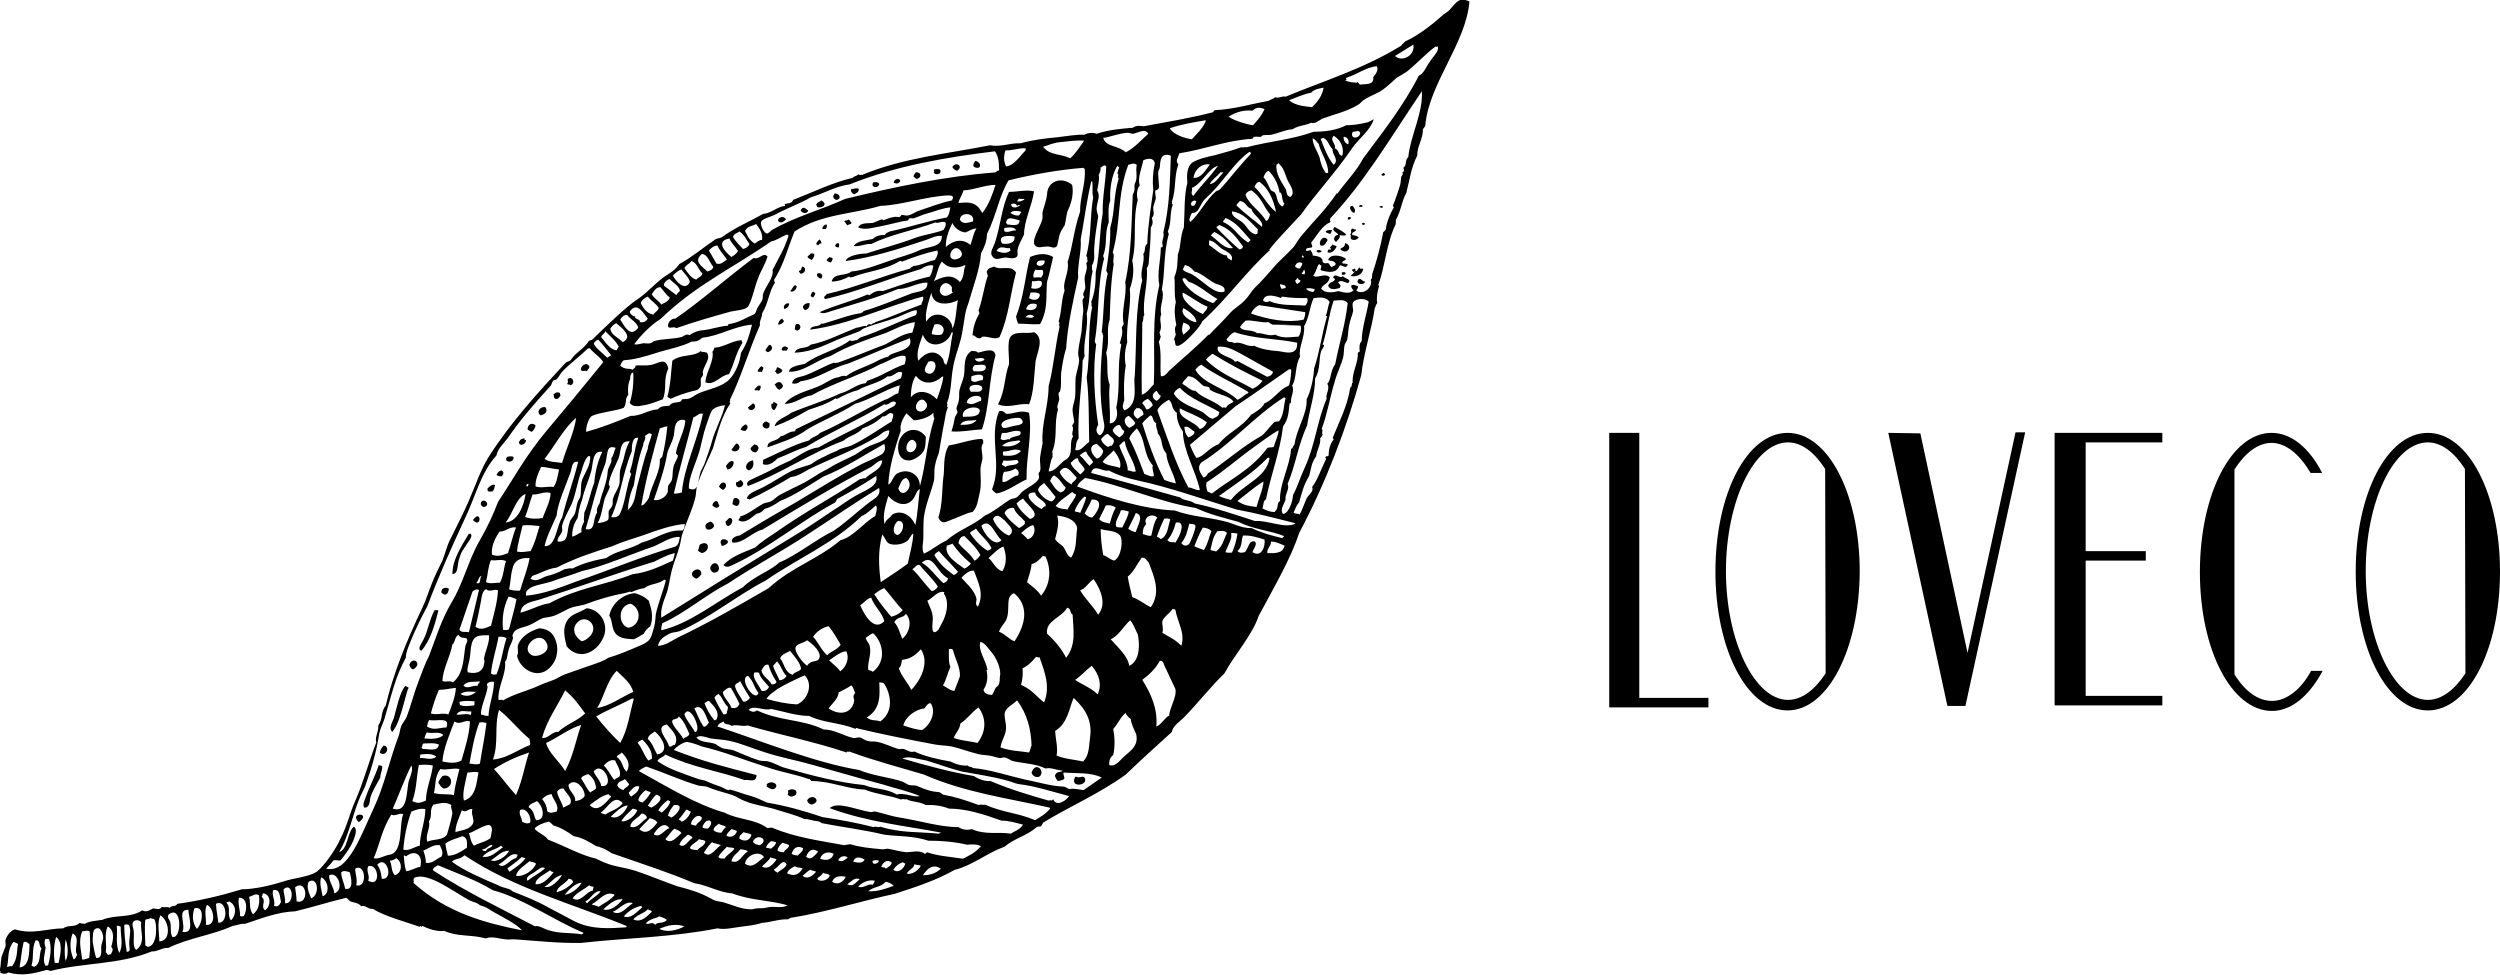 <?xml version="1.0" encoding="utf-8"?>
<!-- Generator: Adobe Illustrator 26.1.0, SVG Export Plug-In . SVG Version: 6.00 Build 0)  -->
<svg version="1.1" id="Layer_1" xmlns="http://www.w3.org/2000/svg" xmlns:xlink="http://www.w3.org/1999/xlink" x="0px" y="0px"
	 viewBox="0 0 499 194.7" style="enable-background:new 0 0 499 194.7;" xml:space="preserve">
<g>
	<g>
		<g id="Ebene_4">
			<path d="M341,139.3v1.9h-19.8V86.4h6v52.9H341z M404.2,86.4l-11.9,54.5h-3.6l-11.8-54.5l6.4,0.1l9.7,45.1l-1.6,4.8l10.9-50.1h1.9
				L404.2,86.4L404.2,86.4z M416.3,88.3V110h12v1.9h-12v27h15.3v1.9h-21.5V86.4h21.5v1.9H416.3z M356.8,141.8
				c-8.1,0-14.4-12.2-14.4-27.7c0-15.6,6.3-27.7,14.4-27.7s14.4,12.2,14.4,27.7C371.1,129.7,364.8,141.8,356.8,141.8z M364.3,93.6
				c-2.1-3.3-4.7-5.3-7.4-5.3c-6.8,0-12.4,11.8-12.4,25.7s5.7,25.7,12.4,25.7c2.8,0,5.4-2.1,7.5-5.3 M484.6,141.8
				c-8.1,0-14.4-12.2-14.4-27.7c0-15.6,6.3-27.7,14.4-27.7c8.1,0,14.4,12.2,14.4,27.7C499,129.7,492.7,141.8,484.6,141.8z M492,93.6
				c-2.1-3.3-4.7-5.3-7.4-5.3c-6.8,0-12.4,11.8-12.4,25.7s5.7,25.7,12.4,25.7c2.8,0,5.4-2.1,7.5-5.3 M453.4,86.4c4,0,7.6,3.1,10.1,8
				h-2.3c-2.2-3.7-4.9-6-7.8-6c-2.7,0-5.3,2-7.4,5.3v40.9c2.1,3.4,4.7,5.3,7.5,5.3c2.9,0,5.8-2.3,7.8-6h2.3c-2.6,4.9-6.2,8-10.1,8
				c-8.1,0-14.4-12.2-14.4-27.7C439.1,98.6,445.4,86.4,453.4,86.4z"/>
			<g id="XMLID_51867_">
				<path id="XMLID_52040_" d="M289.4,1.9c-0.3,0.4-0.9,0.7-1.3,1c-2.3,2.1-5.2,4.3-7.7,5.4c-0.2,0.4-0.4,0.3-0.7,0.8
					c-7.4,4.6-15.4,7-23.1,10.2c-0.8-0.2-1.3,0.4-2.1,0.1c-0.3,0.4-0.9,0.4-1.2,0.7c-3.8,0.7-6.9,1.7-10.9,1.9
					c-0.1,0.1-0.2,0.3-0.3,0.4c-4.6,1.2-9,1.9-13.8,2.8c-0.8-0.1-1.5-0.2-2.2,0.3c-2.4,0.2-4.8,0.4-7.2,1.2
					c-0.9-0.3-1.7-0.2-2.5,0.2c-1.5-0.1-3.6,0.3-5.4,0.5c-2.2,0.2-4.8,0.5-7.3,1.2c-2.2-0.1-3.8,0.8-6.1,0.4
					c-8.6,1.7-17.3,2.5-25.5,5.9c-0.2,0-0.4,0.1-0.8-0.1c-0.3,0.4-0.8,0.3-1.1,0.7c-4,0.9-8,2.9-11.9,4.4c-0.2,0.7-1,0.7-1.6,0.8
					c-0.2,0.2,0.1,0.3,0,0.4c-1.5,0.1-2.8,1.5-4.4,1.6c-2.8,1.6-5.4,2.6-8.3,4.7c-0.3,0.1-0.8,0.2-1.1,0.3c-2.4,1.6-4.7,3.6-7.3,5
					c-0.8,1.2-2,1.9-3.1,2.6c-2,1.5-3.3,3.1-5.2,4.4c-2.2,1.4-6.1,5.2-9,8c-0.2,0.2-0.4,0.2-0.7,0.3c-1.3,1.9-2.7,2.3-3.7,3.9
					c-0.3,0.2-0.7,0.3-1,0.5c-5.3,5.7-10.9,11.8-15.3,18.7c-1.6,2.5-2.7,5.8-4,8.8c-1.1,2.6-2.5,5.2-3.7,7.7c-0.7,1.3-1,2.8-1.6,4.3
					c-0.7,1.4-1.4,2.8-2,4.3c-0.7,1.7-1.3,3.7-2,5.1c-3.1,6.5-5.8,13.1-7.3,19.5c-1.1,1.4-0.5,2.6-1.5,4c0.1,1.3-0.7,2.2-0.4,3.4
					c-1.5,3.9-2.6,8.1-4.3,11.9c-1,2.3-1.6,5-2.9,7.4c-0.8,1.9-3.2,5.4-4.7,6.5c-1.4,1-4.8,1.3-6.5,1.9c-2.5,0.8-5.9,1.6-8.4,1.6
					c-4.3,1.3-8.5,2.3-12.9,2.9c-0.4,0.7-1.1,0.2-1.5,0.8c-0.5-0.3-1.1,0-1.6-0.2c-0.4,0.7-1.1,0.4-1.7,0.3
					c-0.7,0.3-1.3,0.9-2.2,0.4c-2.4,1.6-5.4,0.8-8,1.9c-1.2,0.2-2.4,0.2-3.5,0.8c-0.3-0.1-0.7,0-1-0.2c-1,1-2.2,0.3-3.3,1.1
					c-3.1,0-6.1,1.3-9.6,0.2c-0.7,0.2-1.5,0.9-1.9,2.1c-0.1,0.3,0.1,0.9,0,1.3c-0.3,0.8-0.5,1.3-0.8,2.1c-0.2,1.1-0.1,1.9-0.4,2.7
					c0.2,0.1,0.3,0.2,0.1,0.4c0.7,0.4,1.2,0.3,1.7,0c2.7,0.8,5.1,0.2,7.6-0.5c0.2,0,0.5,0.1,0.8,0.2c6.6-1.7,13.6-1.2,20.2-3.9
					c1.1,0.1,2.1-0.8,3.3-0.7c4.1-2,8.6-2.5,12.9-4.4c0.9-0.1,1.5-0.5,2.4-0.4c3.3-1.1,6.6-2.4,10-2.5c3.4-0.8,6.8-1.9,10.2-2.7
					c0.4,0.2,0.4,0.4,0.8,0.7c0.8,0.3,1.7,0.3,2.2,1c0.7-0.4,1.5,0.7,2.3,0.5c2.4,1.5,6.3,2.5,9.4,3.6c0.1-0.5,0.4,0.3,0.5-0.2
					c1.4,0.7,3.1,1.2,4.4,1c2.5,1.2,5.4,0.7,8.2,1.5c1.4-0.5,2.8,0.1,4.1,0.2c0.7,0.1,1.3-0.1,1.9,0c4.4,0.3,8.7,0.8,13.1,0.7
					c9-1,18.1-1.1,27.2-2.9c1.5,0.3,2.9-0.1,4.5-0.3c1.4-0.2,2.9-0.3,4.4-0.8c1.7-0.1,3.5-0.8,5.2-0.7c0.2-0.2,0.4-0.2,0.5-0.3
					c7-1.1,13.8-3.3,20.8-4.8c4-1.3,8.1-2.6,12-4.8c3.4-0.8,6.5-3.4,9.9-4.6c2-1.7,4.3-2.1,6.3-3.8c0.3-0.4,0.7-0.1,1-0.3
					c0.1-0.2,0.3-0.4,0.4-0.7c5.2-3.2,11.1-5.7,16.5-9.6c2.6-2.5,6.2-5.8,9.2-8.5c0.2-1.3,1.7-2.1,2.7-3.2c2.7-2.8,5.3-6.1,7.8-8.5
					c2-3.7,5.6-7.7,6.8-11.4c3.1-5.8,6.5-11.6,8.1-16.6c5.3-9.9,9.6-21.3,12.4-31.5c0.5-4.5,2.1-9.2,2.7-13.4c0.2-0.3,0.2-0.7,0.5-1
					c-0.2-1,0-2.1,0.3-3.2c0.2-0.2,0-0.3-0.1-0.4c1.4-3.8,1.6-8.3,3.5-12.2c-0.1-0.2,0.1-0.5,0-0.8c1.1-1.9,1.1-3.6,2.1-5.4
					c0.7-2.7,0.9-4.9,2.2-7.5c-0.1-1.7,1.2-3.4,1.1-5.2c0.2-0.2,0.4-0.5,0.5-0.8c0.7-8.3,8.1-16.3,8.8-24.7
					C291.2-0.7,290.7,0.5,289.4,1.9L289.4,1.9z M1.4,193c0.4-1.6,0-3.5,1.3-5c0.3,0.1,0.5,0.2,0.9,0.4c-0.3,1.5,0,2.8-1.2,4.5
					C2.1,192.7,1.7,193,1.4,193z M3.9,193.1c0.3-1.6,0.4-3.3,0.8-5c0.4-0.3,0.8,0,1.2,0.4C5.8,189.9,6,192.9,3.9,193.1L3.9,193.1z
					 M6.8,193c-0.3-0.3-0.4,0-0.5-0.3c0.5-1.7,0-3.3,0.8-5c1.1-0.1,0.5,1.1,1.2,1.6C7.7,190.4,8.3,192.3,6.8,193L6.8,193z
					 M9.6,192.7c-0.2,0-0.3,0-0.5,0.1c-0.7-1.1-0.1-2.4,0-3.7c-0.2-0.5-0.3-1-0.1-1.6c0.2-0.1,0.5-0.2,0.8,0
					C10.4,189.1,10,191.2,9.6,192.7L9.6,192.7z M11.7,192.2c-0.2-0.1-0.4,0.2-0.8-0.1c-0.2-1.6-0.2-3.4,0.3-5.1
					C12.6,188.1,12.1,190.4,11.7,192.2z M13.1,191.8c-0.3-1.4-0.2-2.8,0-4.3C13.6,188.8,13.7,190.6,13.1,191.8z M15.4,190.6
					c-0.3,0.4-0.2,0.7-0.7,0.9c-0.7-1.6-0.9-3.4-0.2-5.2C16.2,187.2,14.6,189.4,15.4,190.6z M17.8,191.2c-0.4,0.1-1,0.4-1.4,0.3
					c-0.2-1.9-0.8-3.6,0-5.6c0.5,0,1-0.3,1.5,0C18,187.8,18.1,189.1,17.8,191.2z M20.6,187.2c0,0.4-0.4,1.2-0.4,1.9
					c0,0.9,0.2,2.2-1,2.1c-0.3-0.8-0.5-2.1-0.7-3.2c0-0.7,0-2.2,0.4-2.5C20.1,184.6,20.6,186.5,20.6,187.2z M22.1,190.5
					c-0.2,0-0.3,0-0.5,0.1c-0.3-0.1-0.2-0.4-0.5-0.5c0.3-1.7-0.4-3.4,0.4-5.2c1.5,0.9,1.1,2.7,0.7,4.1
					C22.8,189.5,22.3,190.1,22.1,190.5z M23.8,190.2c-0.8-1.7-0.3-3.6-0.5-5.4c0.2,0,0.4-0.1,0.8,0.2
					C24,186.6,24.7,188.7,23.8,190.2z M25.8,187.9c-0.1,1.3,0.5,2-0.5,2.1c-0.3-1.7-0.5-3.6-0.5-5.4c0.3-0.1,0.5-0.1,0.9,0
					C26.2,185.4,25.9,186.7,25.8,187.9z M27.2,189.6c-0.8-0.5-0.4-2.3-0.5-3.6c0-0.7-0.5-1.4-0.1-2c0.3-0.4,1.1-0.5,1.6,0.1
					C27.9,185.9,29.2,188.1,27.2,189.6z M29.5,189c-0.2-0.1-0.3-0.2-0.5-0.3c0-1.7-0.2-3.4,0-5.1c0.3-0.2,0.8-0.1,1.1-0.4
					c0,0.2,0.7,0.2,0.7,0.3C31.3,184,31.6,188.8,29.5,189L29.5,189z M31.8,187.9c0-1.6-0.5-3.6,0.2-5.2
					C33.8,183.7,34.3,187.8,31.8,187.9z M34.4,187c-0.5-0.9-0.2-2-0.4-2.9c-0.1-0.5-0.8-1-0.3-1.6C36.4,180.5,36.3,187.6,34.4,187z
					 M36.4,186c0.8-1.4-1.2-4.5,1.2-4.4C37.6,182.9,39,186.5,36.4,186z M39.3,185.4c-0.9-1.2-1-2.6-0.5-4.1
					C40.9,180.7,40.5,184.3,39.3,185.4z M41.1,184.6c0.1-1.3-0.4-2.8,0.2-4C42.8,181.3,43.2,184.9,41.1,184.6z M43.6,184.2
					c-0.2-1.2-0.4-2.5-0.5-3.8C45.2,179.3,45.8,184.2,43.6,184.2z M46.1,183.7c-0.9-1.1,0.1-2.5-0.9-3.5c0.1-0.3,0.4,0,0.5-0.3
					C47.4,180.7,47.1,182.8,46.1,183.7z M48.7,182.8c-0.2,0.1-0.5,0.2-0.8,0c0.1-1.2-0.5-2.3-0.2-3.6
					C49.4,179.1,49.4,181.6,48.7,182.8z M50.5,182.5c-0.9-1.1-0.4-2.3-0.8-3.5c0.7-0.1,1.2-0.8,2-0.3
					C51.8,179.8,51.9,181.4,50.5,182.5z M52.9,181.7c-1-0.8,0.4-1.9-0.7-2.7c0.3-0.2,0.1-0.4,0.3-0.7
					C54.2,178.5,54.1,180.9,52.9,181.7z M54.7,180.8c0.3-1.1-0.5-2-0.2-3.1c1.5-0.4,1.3,1.4,1.6,2.3
					C55.8,180.7,55.4,181.1,54.7,180.8z M56.9,180.3c0.1-1-0.3-1.9-0.3-2.8C58.5,175.8,58.9,180.5,56.9,180.3z M282.1,8.9
					c0.4,2.1-2.1,3.5-3.5,2.4c0.3,0,0,0-0.2-0.1L282.1,8.9L282.1,8.9z M268.8,15.5c2.2-0.7,3.7-2,6-2.3c0.4,0.8-0.1,1.4-0.7,2.2
					c0.2,1.7-1.7,1.3-2.6,1.5c-0.3-0.1-0.4-0.7-0.7-0.4c-0.3,0-1.9-0.1-2.3-0.5C269.1,16,268.4,15.7,268.8,15.5z M261.7,18.5
					c0.8-0.8,1.6-0.8,2.5-1c-0.3,1.6-1.1,2.7-2.3,3.9c-1.5-0.2-3.4-0.3-4.6-1.4C258.7,19.5,260.1,18.8,261.7,18.5z M250,22.1
					c0.7-0.7,1.4-0.7,2.2-0.4c0.1,0,0.1,0.1,0.2,0.1c-0.5,1.1-1.2,2-2.3,3.2c-1.5-0.2-3.6-0.9-4.9-1.7
					C246.8,22.3,248.4,21.9,250,22.1L250,22.1z M240.7,24c-0.3,1.3-1.9,2.8-2.8,3.8c-1.4-0.2-3.7-0.9-4.4-2.2
					C235.8,24.8,238.3,24.4,240.7,24z M231.3,37.5c0.1-0.8-0.2-2.2-0.1-3.3c0-0.2,0.3-0.5,0.3-0.9c0.1-1.3,0.2-2.8,2-2.3
					c0.1,0,0.1,0.1,0.2,0.1c-0.2,5-0.2,10-1.5,15.3c0.3,1-0.5,1.6-0.1,2.7c-0.1,0.2-0.2,0.3-0.4,0.3c0,2.5-0.8,5.1-0.3,7.5
					c-1.6,6.9-0.8,13.4-1.1,19.8c-0.8,0.8-1.3,1.7-2.4,2.1c-0.1-4.8,0.1-9.6,0.1-14.4c0.4-0.8,0-1,0.4-1.5c-0.4-3.1,0.8-6.3,0.5-9.4
					c0.3-0.3,0.4-0.9,0.4-1.2c0.2-2.2,0.4-4.9,0.4-6.9c0.5-0.7,0.4-1.3,0.2-1.9c0.7-0.7,0.2-1.5,0.3-2.2c0.1-0.5,0.4-1.2,0.5-1.7
					c0-0.5-0.2-1.1-0.1-1.6C231,38,231.3,37.6,231.3,37.5L231.3,37.5z M255.7,59.5c0.1-0.2,0-0.2,0.2-0.3c1.7,0.3,3.4,0.3,5,0.3
					c0.2,0.4,0.1,1-0.4,1.5c-2.3-0.2-4.9,0.1-7.1-0.9c-0.4,0.2-0.8,0.3-1.3-0.1C252.4,58.4,254.7,59.1,255.7,59.5L255.7,59.5z
					 M255.6,56.7c0.3,0.2,1.2,0.1,1,0.8c-0.3,0-0.5,0.2-0.9,0.1C255.7,57.2,255.3,57,255.6,56.7L255.6,56.7z M264.8,79.6
					c-1.9,4.4-2.3,9.3-4.4,13.8c-0.9,1.9-1.3,3.5-2.3,5.4c-0.1,1.3-0.8,3.6-2,3.8c-0.7-0.9,0.2-1.9,0.5-2.9c-0.2-1,0.9-2.1,0.4-3.1
					c1.6-3.7,2-7.5,3.9-11.7c0.5-3.2,1.6-6.3,1.6-9.4c1.1-1.7,0.7-3.9,1.2-5.4c0.2-0.5,1-1.3,0.3-1.3c1-3.2,1.2-5.9,2.2-8.8
					c0.9,0,2.1-0.4,2.8,0.5c-0.5,4.3-1.6,7.7-2.5,12.2c-1,1.3-0.8,3.3-1.6,3.9C265.6,77.5,264.5,78.7,264.8,79.6z M264.8,63.4
					c-1,3.5-1.4,6.9-2.5,10.1c-0.1,2-0.7,4.7-1.5,6.2c0.2,2.8-2.1,6.1-2.4,9c-0.4,0.4-0.3,0.8-0.7,0.9c-0.2,3.4-2.4,7.1-2.2,10.4
					c-0.8,0.4-0.1,1.3-1.1,2.2c-0.8,0-1.6-0.3-2.4-0.7c0.1-0.5,0.2-1,0.3-1.5c0.2-0.1,0.3-0.2,0.4-0.4c1-4.9,2.8-9.5,3.4-14.5
					c1.2-1.6,1.1-3.2,1.3-4.6c0.1,0.1,0.2-0.1,0.3-0.2c-0.2-1,0.8-2.3,0.2-3.3c1-1.6,0.5-4,1.6-5.8c-0.4-1.9,1-3.8,0.8-6.1
					c1-1.6,1.1-3.9,1.9-5.6c1-0.1,2.5-0.4,3.2,0.8c-0.4,0.9-0.4,2-0.8,2.7C264.9,63.1,265,63.2,264.8,63.4L264.8,63.4z M238.4,86.1
					c0.1,0.7-0.7,1-1.2,1.2c-0.7-0.7-0.7-1.4-0.8-2.1C237.4,85,237.5,85.7,238.4,86.1z M235.5,81.5c1.6,0.9,3.7,1.5,5.4,2.8
					c-0.4,0.8-0.9,1.3-1.5,1.3C238.6,84.1,235,83.6,235.5,81.5z M246.6,81.1c3.6-2.4,7.1-4.9,10.7-7.4c0.1,0.1,0.3,0,0.4,0
					c0.1,0.4-0.1,2-0.3,2.8c-0.1,0.7-0.4,0.5-1,0.9c-1.4,0.9-2.6,2.6-4,3.1c-0.5,1-1.7,1.7-2.7,2.3c-2,2.7-4.5,3.4-6.5,5.9
					c-1.7,0.5-3.1,2.6-4.4,2.7c-0.4-0.5-1-1.9-1.3-2.6L246.6,81.1z M239.8,92.3c6-3.7,10.5-9.2,16.5-13c0.1,0.1,0.2,0.1,0.3,0.2
					c-0.4,1.5-0.3,3.3-1.3,4.6c-0.3,0.1-0.8-0.1-1.1,0.3c-0.8,0.8-1.9,2.4-2.6,2.7c-3.7,2.1-6.9,5-10.5,7.4
					c-0.2,0.4-0.5,0.8-0.9,0.8C239.6,94.4,238.8,93.4,239.8,92.3L239.8,92.3z M240.8,96.3c3.3-2.1,6.2-4.7,9.4-7
					c1.1-0.8,3.8-2.8,5-3.4c0,1-0.8,2.5-0.9,3.2c-0.4,0.4-1,0-1.4,0.4c-3.3,4.4-7.3,6.1-11,9c-0.4-0.1-0.3-0.2-0.9-0.4
					C240.8,97.5,240.7,97,240.8,96.3z M253.1,91.3c0.1,0.1,0.2,0.1,0.3,0.2c-0.7,4-5.4,5.2-7.7,8.3c-0.8-0.2-1.5-0.4-2.4-0.8
					C246.2,96.9,250.4,94.2,253.1,91.3z M252.2,96.1c-0.1,1.6-1,3.5-1.4,5.1c-1.2-0.2-2.4-0.2-3.8-1.2
					C248.8,98.6,250.5,97.1,252.2,96.1z M262.1,58.3c-0.5-0.1-1.1-0.2-1.4-0.7c0.7-0.2,1,0,1.7,0.1C262.4,58,262.3,58.1,262.1,58.3z
					 M260,51.4c-0.1,0-0.1-0.1-0.2-0.1c0.1-0.1,0.1-0.2,0.1-0.3c0.3,0,0.1,0.1,0.4,0.3C260.2,51.4,260.1,51.4,260,51.4z M260.3,54.8
					c-0.2-0.2-0.3,0-0.5-0.2c0.2-0.2,0.3-0.4,0.5-0.8C260.5,54.2,260.6,54.5,260.3,54.8z M259.9,52.5c0.1,0.5-0.2,0.5-0.4,1.1
					c-0.3,0-0.9-0.1-1-0.5C258.8,52.4,259.3,52.2,259.9,52.5L259.9,52.5z M259.1,55.5c0,0.4,0.2,0.3,0.5,0.5
					c-0.1,0.4-0.3,0.4-0.7,0.7c-0.2-0.2-0.3-0.4-0.4-0.7C258.8,55.9,258.9,55.4,259.1,55.5z M260.5,62.3c0.1,0.4-0.1,1-0.3,1.5
					c-3.3,0.7-6.9,0-10.5-1.2c0.3-0.7,0.8-1.3,1.6-1.7L260.5,62.3L260.5,62.3z M253.2,64.3c0.2,0.2,0.4,0.3,0.8,0.5
					c1.9-0.1,3.7,0.1,5.6,0.2c0.2,0.8,0,1.6-0.4,2.2c-1.5,0-2.9,0.5-4.7-0.4c-1.3,0.4-2.4-0.4-3.6-0.3c-1.2-0.9-2.7-0.2-3.4-1.2
					c0.5-0.8,0.8-0.9,1.1-1.3C250,63.8,251.7,64.5,253.2,64.3z M258.9,68.4c0.2,2.7-2.4,1.9-3.6,1.7c-1.9-0.1-3.9-0.5-5-1.1
					c-1.2,0.4-2.7-1-3.9-0.5c-0.7-0.5-1.3,0.1-1.6-0.8c0.7-0.7,0.9-1.1,1.6-1.4C250.6,67.7,254.4,67.5,258.9,68.4L258.9,68.4z
					 M248.2,70.9l5.9,3.3c-0.1,0.5-0.5,0.9-1.2,1l-5.8-3.1c-0.2-0.2-0.3,0.3-0.7,0c-0.5-0.9-3.9-1.2-3.3-2.9
					C245,69,246.7,70.1,248.2,70.9L248.2,70.9z M252,76c-0.7,0.9-1.1,1.2-2,1.6c-2.6-1.6-6.3-2.8-9.3-5.8c0.4-0.5,0.9-0.9,1.3-1.2
					C245.4,72.7,248.1,74.1,252,76z M249.1,78.2c0.1,0.1,0.1,0.2,0,0.3c-0.5,0.1-1.3,1-2.1,1.3c-2.5-2.4-6.9-3.2-8.4-6
					c0.3-0.4,0.8-0.9,1.2-1C242,74.5,246.3,76.5,249.1,78.2L249.1,78.2z M240.2,77c0.3,0.2,0.8,0.1,1.1,0.3c0.2,0.1,0.1,0.4,0.2,0.5
					c1.5,1,3.9,1.1,4.7,2.4c-0.5,0.4-1.1,0.4-1.5,1.2c-0.2,0-0.4-0.2-0.7,0c-1.9-1.6-4-1.9-5.4-3.4c-0.8,0.1-1.7-0.9-2.6-1.4
					c0.2-0.7,0.7-0.8,1.1-1.5C238.6,75.1,239.3,76.4,240.2,77z M243.3,82.2c0.1,0.1,0.1,0.2,0,0.3c0,0.7-0.9,0.8-1.2,1.1
					c-0.8-0.1-1.4-0.9-2-1.3c-1.7-1-4.5-1.6-5.8-3.7c0.1-0.4,0.5-0.9,1.2-1.2C237.5,79.6,241,80.8,243.3,82.2z M234.9,82.4
					c-0.1,1.3,0.5,2.8,1.2,3.7c0.1,4,2.5,7.7,3.4,11.7c-0.7,0.2-1.5-0.5-2.3-0.5c-2.6-4.8-4.3-10.2-6.2-15.4
					c0.4-0.9,1.5-1.7,2.3-2.1C234.2,80.5,233.7,81.6,234.9,82.4L234.9,82.4z M223.4,88.9c0.4-0.2,0.7-0.9,1.1-0.8
					c0.3,2.1,1.9,3.9,2.2,6c-0.7,0.2-0.9-0.2-1.6-0.2C225.1,92.2,223.9,90.6,223.4,88.9z M231,103.3c-0.7,1-0.9,2.4-1.2,3.6
					c-0.5,0.2-1.2-0.2-1.7-0.3c0-0.8,0.1-1.4,0.7-2C228.1,103.5,229.7,102.2,231,103.3z M232.4,103.5c0.4,0,0.8-0.1,1.2,0.2
					c-0.5,1.2-0.4,3.2-1.9,3.9c-0.2-0.2-0.4-0.3-0.8-0.5C231.3,106,231.8,104.7,232.4,103.5L232.4,103.5z M229.3,112.3
					c1,2.7,2.5,5.9,0.4,8.9c-1.1-0.5-2.4-1.6-3.7-2c-0.3-1.4-0.7-2.7-0.9-4.1c1.3-1.1,1.7-2.3,2.8-3.8
					C228.7,111.3,228.8,111.8,229.3,112.3z M226.7,106.2c-0.4,0-1.3-0.4-1.5-0.7c0.5-1,1.1-2.1,1.5-3.1
					C228.5,102.8,227,105,226.7,106.2z M224,105.3c-0.4-0.1-0.8,0.1-1.2-0.2c-0.4-1,0.7-2.2,0.9-3.2c0.5-0.2,1.1,0.1,1.6,0.2
					C225.2,103.1,224.5,104.2,224,105.3z M222.4,111.9c-0.8-0.2-1.3-0.8-2.2-1.1c-0.3-1.7-0.5-3.5-0.5-5.2c1.2,0.4,2.8,0.2,3.8,1.2
					C224.3,107.8,223.8,111.2,222.4,111.9z M221.5,104.5c-0.7-0.2-1.6-0.2-2.1-0.9c0.4-0.9,1-1.9,1.3-2.7c0.7-0.1,1.2-0.1,2,0.4
					C222.1,102.4,221.8,103.5,221.5,104.5z M218,103.3c-0.5,0-1-0.3-1.5-0.8c0.5-1.1,1-1.7,1.4-2.8C220.6,99.6,219,102.4,218,103.3
					L218,103.3z M196.9,133.7c0,0,0.2,0.1,0.2,0c-0.3-1.9-2-4-1.4-5.6c1,0.3,1.5,1.3,2.3,2.2c0.8,0.9,1.9,3.3,1.6,4.6
					c-0.1,0.5,0,0.8-0.1,1.2c-0.1,0.7-0.4,0.9-0.7,1.1c-0.3,0.4-0.5,1.2-0.8,1.5c-0.7,0-1.5-0.2-1.7-1
					C197.3,136.1,197.1,134.7,196.9,133.7L196.9,133.7z M185.1,119.9c1.1-0.5,2.1-2.1,3.4-1.7c-0.1,0.1,0,0.2-0.1,0.3
					c1,1.4,0.7,3.5-0.1,5.3c-0.2,0.4-0.8,1.5-1,1.9c-1.7,1.7-1.1-1.5-1.1-2.3C186.1,121.8,185.5,121.1,185.1,119.9z M170.5,139.9
					c-0.5,2.7-3.1,2.9-5.1,1.5c0.7-1,1.9-1.9,2-3.2c0.9-0.5,1.7-0.8,2.5-1.4c0.5,0.4,0.5,1,0.8,1.5
					C170,139.1,170.6,139.5,170.5,139.9L170.5,139.9z M153.8,171.1c0.4,0.3,0.8,0.1,1.2,0.5c-0.8,1-1.6,2-2.9,1.4
					C152.4,172.5,153.5,171.8,153.8,171.1L153.8,171.1z M152.9,169.2c0.1-0.5,0.5-0.9,1-1.3c0.3,0,0.7,0.1,1,0.2
					c-0.1,0.7-0.7,1-1,1.3C153.6,169.3,153.3,169.3,152.9,169.2z M151.7,168.7c-0.4-0.1-1.1-0.1-1.4-0.7
					C151,166.2,153.7,167.5,151.7,168.7z M152.5,171.1c-1.2,0.8-2.2,2.4-3.8,1.3C148.9,170.7,151.6,169.6,152.5,171.1z M147.6,167.4
					c-0.1-0.7,0.3-0.7,0.8-1.3c0.5,0.2,1.1,0.2,1.6,0.5C149.7,167.8,148.6,168.1,147.6,167.4z M147.8,169.5c0.5,0.1,1,0.1,1.5,0.4
					c-1.3,0.8-1.7,2.6-3.3,2C146.2,170.8,147.1,170.4,147.8,169.5z M145,166.8c0-0.4,0.7-1,1-1.3c0.3,0.1,0.7,0.1,1.1,0.4
					C146.8,166.9,145.7,167.3,145,166.8z M146.6,169.4c-0.7,0.9-1.4,1.1-2,2c-0.4-0.1-1,0.1-1.2-0.4c0.5-0.9,1.2-1.4,1.7-2
					C145.6,169.3,146.1,169,146.6,169.4z M144,166.2c-0.5,0-1,0-1.6-0.5c0.2-0.8,0.5-0.8,1.1-1.3c0.4,0.4,0.9,0.2,1.4,0.7
					C144.5,165.4,144.2,165.9,144,166.2L144,166.2z M143.9,168.7c-0.9,0.4-2.1,2.8-3.4,1.5c0.3-0.5,0.9-1.4,1.6-2.1
					C142.7,168.4,143.2,168.4,143.9,168.7z M113.5,156.6c1.4-1.5,3.3,0.9,3.2,2.3c-0.5,0.7-1.2,0.9-1.9,1
					C115,158.6,113.3,157.8,113.5,156.6z M120.4,181.5c1.2-1,2.4-2.2,3.9-2C123.5,180.5,121.9,182,120.4,181.5z M126.1,180.2
					c0.1,0,0.1,0.1,0.2,0.1c-1.3,0.8-2.4,2.6-4,1.7C123.6,181.5,124.7,179.9,126.1,180.2L126.1,180.2z M119.5,181
					c-0.5-0.3-1.1-0.3-1.4-0.5c1.7-0.9,2.7-2.8,4.6-1.9C121.9,179.7,120.3,180.4,119.5,181z M117.2,180.3c-0.3-0.1-0.1-0.3-0.4-0.4
					c1.1-0.3,1.7-2.2,3.1-2C119.2,178.9,117.9,179.4,117.2,180.3z M118.3,177.8c-1.2,0-2.4,2.6-4,1.5c0.7-1.1,2.2-1.7,3.3-2.6
					c0.3,0.3,0.5,0.2,0.9,0.3C118.4,177.2,118.4,177.5,118.3,177.8z M112.7,178.6c0.8-1,2.2-2.4,3.4-2.4
					C115.4,177.4,113.9,178.5,112.7,178.6z M111.1,178.1c0.1-1.2,1.7-1.6,2.4-2.7c0.4,0,0.8,0.2,0.9,0.7
					C113.4,177.2,112.2,177.8,111.1,178.1z M108.7,177c1.2-0.7,2.2-2.3,3.5-2.3C111.4,175.8,110,177.4,108.7,177z M106.9,176.5
					c-0.1-1.3,2.1-2.1,2.9-2.8c0.2,0.3,0.2,0.2,0.7,0.4C109.3,175.6,108.2,176.6,106.9,176.5L106.9,176.5z M105.3,175.8
					c-0.5-0.7,0.5-1.2,1.2-1.6c0.7-0.4,1.5-1.3,2.1-1c0.1,0,0.1,0.1,0.2,0.1C107.6,174.4,106.4,174.9,105.3,175.8L105.3,175.8z
					 M103,174.8c0.2-1.2,1.9-2.2,2.7-2.9c0.4,0.2,0.9,0.1,1.3,0.5C106.5,173.7,104.5,175.1,103,174.8z M84.5,169.8
					c1.1-0.5,2.1-1.3,3.3-1.1c0.3,0.8,0.8,1.4,0.3,2.3c-1,0.4-1.9,1.5-3.1,1.2C85,171.4,84.8,170.6,84.5,169.8L84.5,169.8z
					 M106.3,98.7c1.2,0.1,2.4-0.7,3.6-0.3c0,1.5-1,3.4-1.6,5c-1.1,0.2-2.3,0.2-3.5-0.2C105.4,101.8,105.7,100.3,106.3,98.7z
					 M105.5,96.6c0,0.1-0.2,0.8-0.4,0.4C104.9,96.8,105.3,96.5,105.5,96.6z M126.4,74.4c0.1,2-0.1,4.1-0.7,6
					c0.5,0.9,1.9,0.7,2.7,0.5c1.5-0.2,2.7-0.8,3.9-1.2c0.9-2.2,0-3.9,1.1-6.1c-0.5-2.4-1.9-1.1-3.3-0.8c-1.3,0.3-2.5,0-3.3,0.2
					c0.2,0.3-0.3,0.5-0.5,0.8c-0.9-0.4-1.4,0.1-2.5-0.8c0.1-0.3,0.3-0.8,0.7-1.1c2-0.1,4.1-0.7,6-1.3c1.5-0.5,3.2-0.9,4.6-1.3
					c1-0.3,2.2-0.7,2.9-1.1c1,0,1.5-0.2,2.2-0.8c3.3-0.3,6.3-2.3,9.9-2.6c-0.5,2-1,3.8-2.2,5.6c-0.2,1.9-1.1,4.1-2.3,5.3
					c-1.4,1.5-3.9,1.9-5.9,2.7c-0.8,0.3-1.3,0.8-2,1.1c-0.4,0.2-1.1,0.1-1.5,0.2c-0.1,0-0.2,0.3-0.3,0.4c-0.8,0.4-1.7,0-2.3,0.9
					c-0.8,0.1-1.6-0.1-2.3,0.7c-1.9,0.1-3.5,1.4-5.4,1.3c-3.1,1.3-6,2.4-8.9,3.2c-0.1-0.9,0.5-2.9,1.2-3.2c1.5-0.7,4.9-1,6.3-1.6
					c0.7-1,0.1-1.6,0.9-2.6c-0.1-1-0.1-2.1,0.4-3.2C125.7,75.2,126,74.2,126.4,74.4L126.4,74.4z M212.5,58c-0.7,1.9-0.5,3.8-1.2,6.2
					c0.4,0.2-0.1,0.7,0.2,1c-0.9,3.9-1.2,8.2-2.2,11.9c0,3.9-1.5,7.6-1.2,11.4c-0.2,1-0.4,2-0.5,2.8c-0.1,0.9,0.2,2,0,2.7
					c0,0.2-0.3,0.3-0.3,0.5c0,0.4,0.2,0.8,0,1.1c-0.4,0.9-2.2,1.7-3.2,2.5c-0.4,0.3-0.7,0.9-1.2,1.2c-0.3,0.2-0.9,0.2-1.3,0.4
					c-1.7,1.1-3.5,2.6-5,3.2c-2.5,2.1-5.2,2.8-7.7,5c-1.6,0.7-3.2,2.1-4.5,2.6c-0.5-1-0.1-2.1-0.1-3.2c0-1.4,0-2.9,0.1-4
					c0.3-2.5,1.5-5.2,2-7.3c0.2-0.9,0-2,0.2-2.9c0.2-1.2,0.5-1.9,0.8-2.7c0.4-2.2,0.7-4.3,1.1-6.2c0.2-1.1,0.3-2,0.7-2.9
					c-0.4-0.2,0.1-0.5-0.2-0.8c0.9-2.3,0.8-4.7,1.2-7c0.3-2,1.1-3.9,1.6-5.9c0.3-1.2,0.5-2.8,0.7-3.9c0.1-1,0.4-2.2,0.8-3.2
					c1-3.5,2.3-6.8,2.5-9.9c0.7-1.3,1.2-2.6,1.2-3.9c1.9-3.7,2.3-7.3,4.3-10.7c4.9-1.2,9.9-2.1,14.9-2.5c0.1,0.1,0.2,0.1,0.3,0.2
					c0.3,2.7-1,5.8-0.9,8.5c-1.3,3.8-1.4,6.6-2.5,10.1C213.5,54.3,212,56.3,212.5,58L212.5,58z M210.7,99.2
					c-0.2,0.4-0.4,0.7-0.8,0.9c-1.1-0.2-2.4-1.4-2.7-2.3c0.1-0.7,0.8-1,1.2-1.4C209.2,97.3,209.9,98.2,210.7,99.2L210.7,99.2z
					 M209.6,96c0.1-0.2,0.3-0.9,0.8-1.1c1.2,0.7,1.3,1.4,2.3,2.4c-0.2,0.7-0.5,0.8-1,1C210.6,97.8,210.2,96.8,209.6,96L209.6,96z
					 M176.1,106.7c0.5,0.5,0.7,1.3,1.2,1.7c0.7,0.5,2.6,0.4,3.6-0.3c0.7-0.4,0.8-1.3,1.4-1.6c-0.1,2-0.7,4-1.1,6
					c-1.7,1.3-3.5,2.4-5.4,3.7C175.4,113.1,175.2,110,176.1,106.7L176.1,106.7z M173.1,100.6c-2.2,1.7-4.5,3.9-6.8,5.4
					c-3.5,1.7-7.2,4.8-10.8,6.3c-1.6,1.6-5,2.7-7.2,4.9c-5.4,2.9-10.6,7.3-16.3,8.6c-0.1-0.4,0.1-0.9,0.2-1.4c4.5-2,8.7-5.7,13.2-8
					c5.1-3.4,10.6-6.3,15.6-9.6c4.8-3.1,9.5-6.4,14.3-9.3c0-0.1,0.1-0.1,0.2,0C175.8,99.2,174.4,99.5,173.1,100.6L173.1,100.6z
					 M179.2,104c1.6-0.3,1.2,2.5-0.1,2.8C177.9,106.4,178.4,104.6,179.2,104z M178.1,102.7c-0.5,0.8-1.5,1.1-1.5,2
					c-0.5-1.7,0.1-3.6,0.7-5.7c1.4,1.6,3.4,2.2,4.7,0.9c0.8-0.7,0.8-1.9,1.6-2.3c-0.3,2.4-0.4,4.8-0.9,7.2
					C181.8,102.7,179.8,101.7,178.1,102.7L178.1,102.7z M180.9,82.5c0.5,0.4,1,0.9,1.5,1.4c1.3-0.1,2.9-0.5,3.9-1.5
					c0,0.3,0,0.8,0.2,1.1c-1.5,4.7-1.6,8.8-2.9,13.6c0.1-2.3-2.2-3.7-4.3-2.7c-1,0.3-1.3,2.2-2,2.3c0.2-3.7,1.3-7.1,2.5-10.8
					C179.5,84.8,180.3,83.4,180.9,82.5z M192.4,53c0.1-0.1,0.2-0.1,0.3,0c-0.5,1.1-0.1,2.1-1.1,3.3c-1.7-1.9-3.6-0.9-5.2-0.2
					c0.7-1.3,0.8-2.9,1.6-3.9C189.4,53.8,191.2,53.5,192.4,53z M191.7,50c1.1,1.3-1.1,2.2-1.7,1.6C189,51,190.5,48.5,191.7,50z
					 M190.2,58.4c-0.7,0.4-1.5,1-2.2,0.4c-1.2-0.9,0.5-3.6,2-1.5C190,57.8,189.9,58.2,190.2,58.4z M191.2,59.9
					c-0.3,1.4-0.4,4.5-1.1,5.7c0-2.5-3.7-4.1-5.2-1.4c-0.4-1.7,0.5-4.1,1-5.8C186.2,61.5,190.1,60.6,191.2,59.9L191.2,59.9z
					 M187.9,66.8c-0.5,0.1-1.2,0.1-1.9-0.1c-0.1-0.5,0.3-1.2,0.5-1.9C187.7,64.3,189.1,65.6,187.9,66.8z M189.9,66.4
					c0.1-0.1,0.2-0.1,0.3,0c-0.5,2.2-0.5,4.3-1.3,6.4c-0.7-0.2-0.4-0.9-0.8-1.3c-1.4-1.9-3.4-1.2-4.8,0.5c-0.5-1.6,0.3-3.5,0.9-5.2
					C185.4,70.1,189.3,68.7,189.9,66.4L189.9,66.4z M185.1,74.5c-1.1-0.5-0.1-1.6,0.2-2.3C187.7,71.4,186.7,75.3,185.1,74.5z
					 M188.1,75.1c-0.1,0.1,0.1,0.1,0.2,0.1c-0.2,1.4-0.7,2.9-1.3,4.5c-1.4-1.5-3.7-2.2-5.2-0.4c0-1.3,0.2-3.1,1-4.3
					C184.3,77,186.6,76.6,188.1,75.1L188.1,75.1z M183.2,82c-1.2-0.9,0.7-3.3,1.6-1.7C185.6,81.2,184.2,82.6,183.2,82z M179.3,97.5
					c0.4-0.9,0.7-2,1.6-2.1C182.8,96.9,180.1,99.9,179.3,97.5z M186.5,110.8c0.2-0.4,0.5-0.5,0.9-0.8c1.4,1.6,2.3,2.4,3.8,4.1
					c-0.2,0.4-0.5,0.5-0.8,0.7C188.4,113.3,187.5,112.5,186.5,110.8z M189.2,115.4c0,0.5-0.3,0.8-0.9,1c-1.3-1.1-2.6-3.1-4.3-4.1
					C186.3,110.3,187,114.4,189.2,115.4z M189,108.9c0.3-0.1,0.8-0.2,1.1-0.4c1,1.4,2.1,2.7,3.7,4c-0.4,0.5-0.9,0.8-1.3,1
					C190.9,112.4,188.4,110.8,189,108.9z M191.3,108.4c0.1-0.7,0.5-1.4,1.2-1.4c1.1,1.1,2.4,2.3,3.2,3.8c-0.4,0.5-0.8,1-1.2,1.1
					C193.6,110.4,192.2,109.6,191.3,108.4z M193.6,106.4c0.3-0.5,0.8-0.5,1.2-0.9c1,1.5,2.4,2.4,3.1,3.9c-0.2,0.3-0.4,0.4-0.8,0.5
					C195.7,109.1,194.3,107.5,193.6,106.4L193.6,106.4z M199.9,107.8c-1.4,1.7-3.8-1.7-4-2.9C197.7,103.3,198.6,106.8,199.9,107.8z
					 M198.2,103.6c0.7-1.3,1.7-0.3,2.2,0.2v-0.1c0.7,1,2.5,2.1,1,3.2C200.2,106.5,198.8,105.1,198.2,103.6z M200.3,109.1
					c0.5,1.5,0.8,3.1-0.2,4.9c-1.3-0.2-2-2.1-2.8-2.6C198.3,110.5,199.3,109.4,200.3,109.1z M200.8,123.8c1-2.1-0.3-4.7,1.6-5.4
					c2.9,2.4,2.5,6,0.1,9.6c-1-0.3-1.9-1.5-3.1-1.9C199.8,125,200.3,124.7,200.8,123.8z M200.5,102.4c0.3-0.7,1.1-1.2,1.9-1
					c0.2,1,1.5,1.9,2.2,2.7c-0.1,0.2-0.1,0.3,0,0.4c-0.3,0.4-0.8,0.7-1.2,0.9C202.1,104.4,201,103.4,200.5,102.4L200.5,102.4z
					 M206.2,104.8c0.7,0.9,0.1,2.7-1.1,2.8c-0.5-0.5-0.7-0.8-1.3-1.2C204.6,105.7,205.4,105,206.2,104.8z M205.6,103.6
					c-0.9-0.7-2.2-1.9-2.7-3.1c0.4-0.5,0.9-0.7,1.3-1C205.1,100.9,208,102.8,205.6,103.6z M206.6,98.3c0.2,1.3,2.4,1.7,2.1,2.8
					c-0.3-0.1-0.5,0.2-0.8,0.5C206.3,100.9,203.7,98.2,206.6,98.3z M196.1,42.5c-0.4-0.4-0.5-0.9-1-1.3c-1.2-1.1-2.7-0.7-3.8-0.7
					c0.2-0.9,0.8-1.6,1-2.5c2.2-0.1,4.3-1.1,6.4-1.1C198.1,38.8,197.4,40.8,196.1,42.5z M194.2,44.2c-0.9,0.2-1.9,0.7-2.6-0.3
					C191.6,42.2,194.7,42.4,194.2,44.2z M192.7,46.4c0.8-0.3,1.4-0.8,2.2-0.8c-0.7,1.1-0.7,2-1.2,3.3c-1.6-1.4-3.5-0.9-4.9,0.4
					c-0.1-1.5,0.5-3.2,1.3-4.8C190.5,45.5,191.6,46.3,192.7,46.4L192.7,46.4z M190,40c-2.3,0.5-4.3,1.3-6.4,2
					c-0.8,0.2-1.6,0.9-2.4,1c-0.3,0.1-0.8-0.1-1.2-0.1c-0.2,0-0.2,0.3-0.4,0.4c-0.2,0.1-0.8-0.1-1.1,0c-0.9,0.1-1.6,0.5-2.3,0.7
					c0.2,0,0-0.2-0.1-0.2c-0.5,0-1.2,0.5-1.9,0.7c-1,0.1-2.5-0.1-2.9,0.9c0.7,0.3,1.4,0.3,2.2,0.2c2.3-0.4,4.5-0.9,6.5-1.4
					c0.3-0.1,1.1-0.1,1.2-0.2c0.2-0.1,0.1-0.3,0.3-0.4c0.2-0.1,0.5,0,0.8,0c1-0.3,1.9-0.8,2.8-1c1.5-0.4,3.1-1.1,4.6-1.2
					c-0.2,0.8-0.2,1.4-0.7,2c-3.8,0.7-7.6,2-11.4,2.8c-0.3,0.2-0.7,0.2-1,0.7c-0.9,0-1.6,0.1-2.4,0.8c-1.2,0.3-3.1,0.3-3.8,1.4
					c1.2,0.2,2.3-0.5,3.5-0.4c4.1-2,8.5-2.7,12.8-4.3c0.7,0.3,1.2-0.4,2,0c0.2,0.4,0,1-0.4,1.5c-1.7,0.7-3.8,0.9-5.7,1.6
					c-3.1,1.2-7,2.2-9.7,3.1c-1.2,0-3.8,0.4-4.1,1.5c5.3-0.7,10.6-2.4,15.7-4.1c1.1-0.3,2.3-1.1,3.5-0.9c0,2.4-2.7,2-4.6,2.9
					c-1.9,0.9-3.6,1.2-5.7,2c-2.6,0.9-5.4,2-7.8,2.2c-1.1,1-3.5,0.2-3.9,2c1.2,0,2.4-0.4,3.5-1c0.2,0.3,0.4,0.1,0.7,0.1
					c2.9-1.2,6.3-1.3,9.4-3.2c0.2-0.1,0.4,0.2,0.5,0.1c2.3-0.9,4.6-1.7,7-2.2c0.2,0.5,0,1.2-0.5,1.9c-1.5,0.3-2.8,1.1-4.4,1.2
					c0.2,0.2-0.4,0.1-0.5,0.5c-5.6,1.5-11,3.8-16.7,5.1c-0.2,0.4-0.8,0.5-0.3,1c6.2-1.4,12.8-4.1,19.1-6c0.8-0.5,1.6-0.9,2.5-0.7
					c-0.2,0.8-0.2,1.4-0.7,2.2c-3.2,0.7-6.3,1.9-9.4,2.9c-1-0.2-1.9,0.2-2.6,0.8c-0.1,0.1-0.4-0.2-0.5-0.1c-2.9,1.3-6.4,2.1-9.5,3.5
					c0.7,0.5,1.6,0,2.3-0.2c4.5-1.4,9-2.6,13.3-4.4c2.1,0,3.8-1.3,5.9-1.3c0.2,2-2.3,1.7-3.5,2.3c-3.1,1.2-6.4,2.6-9.3,3.4
					c0.1,0.4-0.3,0.1-0.4,0.4c-2.3,0.3-4.8,1.3-6.9,1.9c-0.3,0.1-0.8,0.3-1.1,0.2c-0.5,0.8-1.9,0.2-2.2,1.2c7.8-1,15.3-4.7,22.5-6.6
					c0.3,0.4-0.2,1.1-0.3,1.6c-3.1,1.1-6,2.5-9.2,3.5c-0.2,0.3-0.5,0.1-0.8,0.5c-0.3-0.2-0.7-0.1-0.9,0.3c-0.7-0.2-1.3,0.3-2,0.3
					c-3.1,1.2-6.1,2.8-9.2,3.4c-0.9,1-2.6,0.2-3.2,1.6c2.6-0.1,5-1,7.2-2c1.7-0.8,3.7-1.5,5.3-2.1c0.4-0.1,0.8-0.4,1.2-0.7
					c2.1-0.9,4.5-1.4,6.6-2.2c1.4-0.5,2.9-1.4,4-1.5c0.2,0.3,0.1,0.7-0.1,1c-3.7,1.4-7.4,3.3-11.2,4.5c-0.1,0.3-0.4,0.2-0.5,0.5
					c-0.5-0.1-1.1,0.4-1.4,0c-2.6,2-6.2,2.6-9,4.7c-1.1,0.3-3.2,0.5-3.2,1.6c2.9,0.1,5.4-2.3,8.2-3.1c3.6-2.1,7.3-3.3,11-4.6
					c2-0.8,3.8-1.9,5.9-2.2c0,0.7-0.3,1.3-0.5,2.1c-1.9,0.2-3.6,1.4-5.3,2.3c-3.2,1.2-6.4,2.6-9.6,3.7c-0.2,0-0.5,0.1-0.8,0
					c-1.9,0.7-3.9,1.9-5.9,2.6c-0.9,0.3-2.2,0.3-2.4,1.5c0.7,0.2,1.2,0,1.7-0.4c3.3-0.4,6.2-2.7,9.4-3.5c4.1-1.6,8.3-3.5,12.4-5.1
					c1,2.7-3.8,2.6-4.3,3.7c-1.1,0.2-2.1,0.8-3.1,1.3c-1.4,0.7-4,1.5-5.3,2.6c-0.8-0.3-1.4,0.3-2.1,0.3c-1.2,0.4-2.2,1.2-3.4,1.7
					c-2.3,1-5.1,1.5-6.8,3.5c2,0.1,3.6-1.5,5.4-1.7c3.4-1.9,7.2-3.2,10.8-4.8c1.2-0.5,2.1-1,2.9-1.4c1.5-0.5,3.8-2.1,5-1.6
					c0.2,0.5,0,1.1-0.1,1.6c-2.7,0.9-4.8,2.5-7.5,3.3c-0.1,0.2-0.2,0.3-0.3,0.5c-1.7,0.1-3.3,1.6-5,2c-3.4,1.6-6.6,2.5-9.9,3.9
					c-1,0.9-2.9,1.2-3.3,2.7c2.4-0.9,4.4-1.9,6.8-3.3c2.1-0.7,3.5-1.1,5.4-2.3c0.1,0.1,0.3,0.2,0.3,0.1c1.4-0.7,2.7-1.4,4.1-1.7
					c2-1.2,4-1.3,6-2.8c1.1,0.3,1.9-1.4,2.9-0.7c-0.1,0.3-0.1,0.8-0.3,1.1c-6.8,3.3-14.1,6.9-21,10.2c0.1,0.1-0.1,0.3-0.2,0.4
					c-1.2,0-1.7,0.8-2.8,1c-0.9,1.2-2.7,0.7-2.6,2.2c2.8-1.1,5.2-1.6,8.1-3.7c3.3-1.9,6.1-2.9,9.4-5c3.1-0.9,5.9-2.8,8.9-3.7
					l-0.3,1.6c-1,0.2-1.7,1.1-2.7,1.3c-4.6,2.2-8.5,4.7-12.9,6.6c-0.7,0.8-1.5,0.7-2.2,1.5c-3.2,0.9-6.1,2.5-9.2,3.9
					c0.1,0.3-0.2,0.7,0.1,0.9c1.1,0.3,2-0.4,2.8-1.2c1.9-0.7,3.7-1.7,5.7-2.3c5.1-3.1,10.5-5.4,15.6-8.5c0.9,0.4,1.4-1,2.3-0.4
					c0.1,0.7-0.8,1-1.4,1.3c-4.7,3.2-9.4,5.1-14,7.7c-2,0.2-3.7,1.5-5.6,2.6c-1,0.5-2.1,0.9-3.1,1.5c-1.6,0.9-3.3,1.6-4.5,2.2
					c-0.8,0.3-1.4,0.8-0.9,1.4c6.4-2.4,12.5-6.6,19-9c1.4-1.2,2.6-1.1,3.9-2.5c1.4-0.5,2.7-1.2,4-2.4c0.8,0.2,1.2-1.1,2-0.5
					c0.3,0.4-0.2,1.1-0.2,1.5c-2.6,1.6-5.1,3.4-8,4.8c-0.9,0.4-2.1,0.5-2.8,1c-0.5,0.3-1.3,0.5-2,0.9c-0.5,0.3-1.1,0.5-1.6,0.8
					c-0.8,0.3-1.4,1-2.1,1.2c-1.2,0.4-2.4,0.7-3.5,1.2c-1.6,0.8-3.5,2.1-5.4,3.1c-1.2,0.7-3.2,1.2-3.5,2.3c0.1,0.3,0.2,0.1,0.5,0.3
					c2.8-1.3,5.6-2.9,8.3-4.5c1.3-0.1,2.4-0.9,3.5-1.5c4.7-2.3,9.3-3.9,13.6-6.5c0.8-0.4,1.4-1.3,2.5-1.3c0.1,2.2-2.7,2.4-4.5,3.4
					c-0.8,0.4-1.5,1-2.4,1.5c-1.5,0.8-3.5,1.6-4.9,2.5c-0.8,0.5-1.3,0.7-2,1.1c-1.1,0.7-2.4,1.5-3.1,1.9c-1.6,0.8-3.3,1.6-4.8,2.4
					c-0.8,0.4-1.3,1.1-2,1.4c-0.4,0.2-1,0.2-1.4,0.4c-1.7,0.9-3.1,2.2-4.7,2.6c0.3,0.2-0.5,0.5-0.2,0.8c1.4,0.7,2.5-0.7,3.6-1.4
					c0.5,0,1.1-0.4,1.5-0.9c1.1-0.3,2.1-0.9,3.1-1.6c3.1-1.2,6-3.3,8.7-4.9c4.1-1.6,8.1-4.3,12.1-6.5c0.4,1.1,0,1.9-0.9,2.3
					c-1.4,0.8-3.3,1.5-4.3,2.1c-3.8,2-8,4.6-12,7c-4,2.3-8.1,4.7-11.7,6.9c-0.5,0-1.9,0.5-1.4,1.4c2.2,0.2,3.9-2.1,6-2.6
					c7.3-4.4,14.5-8.8,21.5-12.4c0.9-0.5,1.5-1.4,2.4-1.4c-0.2,2-2.2,2.3-3.4,3.6c-0.3-0.2-0.7,0.2-1,0.1
					c-5.4,3.6-11.1,6.6-16.6,10.5c-1.5,1-3.1,2-4.4,3.2c-2.1,0.9-4.7,1.7-6.3,3.5c0.8,0.7,1.5,0.1,2.4-0.3
					c6.6-3.1,13.5-8.8,19.9-12.2c0.1-0.2,0.3-0.4,0.4-0.7c2.6-1.4,5.2-2.9,7.8-4.6c0.5,2-1.9,2.7-4,3.9c-2,1.1-3.1,2.1-4.5,2.9
					c-2.6,1.7-5.1,3.5-7.5,4.9c-9.2,5.6-18.6,11.4-26.9,16.6c-0.2-1.6,0.4-3.2,1-4.7c0.5-1.4,0.7-3.2,1.1-4.8c0.4-1.5,1-2.9,1.5-4.6
					c0.3-0.9,0.3-1.9,0.7-2.9c0.8-2.3,1.9-4.6,2.5-7c0.2-0.9,0.1-1.6,0.4-2.5c0.9-2.8,2.2-5.1,3.1-7.3c0.9-2.9,1.6-6.2,3.5-9
					c-0.4-0.2,0.1-0.5-0.1-0.7c2.3-4.7,3.7-9.7,6-14.9c-0.2-0.8,0.5-1.6,0.4-2.3c1.3-2.1,1.4-4.5,2.6-6.2c-0.2-0.2-0.1-0.4-0.2-0.5
					c2.1-3.4,2.6-6.1,4.1-9.7c5.4-3.5,11.3-3.4,17.1-5.1c4.6-0.2,9-1.9,13.6-2.1C190.6,39,190.2,39.6,190,40L190,40z M103,158.7
					c-1.6-1.7-2.8-3.5-4.4-5.2c2.3-1.5,4.6-2.5,7-3.3C104.7,152.9,104.3,155.7,103,158.7z M105.8,164.2c-0.5,0.3-1.1,0.1-1.6-0.2
					c0-0.9-0.7-1.3-0.4-2.3C105,161,106.2,163.2,105.8,164.2z M98.4,151.6c1.2-3.4,0.2-6.5,1.2-9.9c2.1,1.6,3.8,3.9,6.1,5.8
					c0,0.4,0.2,0.8,0.1,1.2C103.4,149.6,101.2,151.4,98.4,151.6z M88.3,152c0.2-2.6,1.4-5.3,2.4-8c1.2,0.8,2-0.4,3.1,0
					c-0.1,2.5-0.9,5.1-1.7,7.8C90.8,152.5,89.5,152.2,88.3,152z M91.7,153.5c-0.5,2.1-0.9,3.4-1.1,5.2c-1.3-0.3-2.5,0-4-0.4
					c0.4-1.4,0.1-3.3,1.3-4.8C89.2,153.8,90.4,153.2,91.7,153.5L91.7,153.5z M91.7,140.1c1-0.3,2-0.2,3.1-0.1
					c-0.3,0.3,0.1,0.4-0.2,0.8c-1,0.1-1.9,0.3-2.8-0.1L91.7,140.1L91.7,140.1z M96.7,131.9c-0.1,2.2-1.5,2.7-3.3,2.3
					c-0.3-0.5,0.1-1.5,0.3-2.5c0.2-0.9,0.2-1.9,0.3-2.5c0.4-2.5,1.5-2.4,3.6-2.4c0.2,1.3-0.8,3.3-1,4.7
					C96.5,131.4,96.7,131.7,96.7,131.9z M95.6,136c0.1,0,0.1,0.1,0.2,0.1c-0.2,0.2-0.4,0.5-0.5,0.8c-1-0.2-2.1,0.8-2.8-0.1
					C93.4,135.8,94.6,136.2,95.6,136z M95,138.1c-0.9,0.9-2.3,1-3.1,0.4C93,137.8,94.1,138.1,95,138.1z M94.1,142
					c-0.1,0.2,0,0.4-0.1,0.7c-1.1-0.4-2,0.1-2.9-0.1C91.9,141.5,92.8,142.1,94.1,142z M93.3,154.2c0.8,0,1.4-0.3,2.2,0
					c-0.4,2.1-0.5,4.9-2.9,5.6C92.2,158.4,92.9,156.1,93.3,154.2z M93.7,152.4c0.5-2.7,1-5.7,2-8.2c0.4-0.1,1,0,1.4,0.1
					c-0.3,2.7-0.9,5.4-1.3,8.1C95.2,152.7,94.5,152.5,93.7,152.4z M96,142.6c-0.1-1.3,1.1-3.9,1.3-5.3c0.1-0.5-0.3-0.5,0-0.9
					c0.3-0.3,0.9-0.4,1.3-0.3c0,2.2-1,4.6-1.1,6.8C97,142.9,96.6,142.8,96,142.6z M99.1,134.6c-0.3,0-0.7,0.2-1.1-0.2
					c0.2-2.4,1.1-4.9,1.5-7.3c0.5,0,1-0.1,1.6,0.3C100.3,129.8,100.1,132.2,99.1,134.6L99.1,134.6z M100.4,125.7
					c-0.2-2.1,0-4.4,1.1-6.6c0.5,0,1.1,0.3,1.6,0.5c-0.4,2-1,4-1.5,6C101.2,125.8,100.8,125.8,100.4,125.7z M101.6,117.6
					c0.3-1,0.3-2.8,0.7-4.1c0.4-1.9,1.9-2.2,3.4-2.1c-0.3,1.9-1.2,4.1-1.9,6.5C103,117.9,102.2,117.9,101.6,117.6z M111.1,113.3
					c3.7-1.9,7.4-3.1,11.2-4.3c2.2-1,3.9-1.4,6.2-2.2c2.4-0.9,5.9-2.1,8.2-2.2c-0.1,0.4,0,0.9-0.5,1.3c-3.1-0.2-5.1,1.6-8.1,2.4
					c-2.3,1.4-5.1,1.6-7.1,3.1c-2.3,0.4-4.6,1-6.8,2.1c-0.5-0.2-1,0.1-1.5,0.1c-1.2,0.7-2.4,1.1-3.6,1.4c-1,0.3-2,1.3-3.2,0.5
					c0-0.2,0.5-0.4,0.2-0.5C108,114.4,109.3,113.5,111.1,113.3z M108.7,109c0.4-1.9,1.5-4,2.4-6.1c0.2-2.5,1.9-6.1,2.8-8.7
					c0.3-1,0.3-2.3,1.5-2c-0.9,3.7-2.3,7.4-3.2,11.1C111,105.1,111,109.2,108.7,109z M127.4,87.4c-0.8,2.3-0.9,4.5-1.7,6.8
					c0.2,0.1,0.1,0.3,0.3,0.4c-0.9,2.2-1.2,5.6-2.1,7.6c-0.3,0.9-1,1.2-1.9,1c1.9-4.1,2.2-8.6,4.1-13.1
					C126.1,89.3,126.1,87.1,127.4,87.4L127.4,87.4z M128.7,87c0.7-0.3,0.7-0.8,1.4-0.3c-0.2,1-0.8,2.1-0.8,2.9
					c-0.9,2.4-1.4,5-2.1,7.4c-0.4,1.6-0.4,3.6-1.9,4.8c0.1-1.6,0.5-3.4,1.2-4.9c0.4-2.6,0.9-5.3,1.9-8.1
					C128.3,88.3,129.1,87.5,128.7,87L128.7,87z M136.1,98.3c-0.5,0.1-1.1,0.3-1.6,0.2c1.1-4.9,2.6-10,3.9-15.2
					c0.7-0.2,1.2-1,1.9-0.7C139.3,87.7,136.5,93.3,136.1,98.3z M140.9,85.1c0.4-1.1,0.8-2.6,1.3-3.3c0.5-0.5,1.7-0.9,2.5-0.9
					c-0.5,2.3-1.9,4.7-2.6,7.2c-0.4,1.5-0.9,2.8-1.5,4.5c-0.1,0.3-0.5,1-0.7,1.4c-0.7,1.9-0.3,4.4-2.4,3.5c-0.1-2.2,1.4-4.9,2.2-7.8
					C140.1,88.2,140.4,86.5,140.9,85.1L140.9,85.1z M135.3,91c0,0.5-0.7,1.3-0.9,2.3c-0.2,0.9-0.1,1.9-0.3,2.5
					c-0.1,0.3-0.5,0.8-0.7,1.1c-0.2,0.5,0,1.2-0.2,1.5c-0.4,0.9-1.6,1.6-2.7,1.4c1.1-3.2,2.2-6.3,2.7-9.4c0.2-0.9,1-2.1,1.3-3.5
					c0.2-1.1,0-3.3,2-3.1c0.1,0.1,0.2,0.1,0.3,0.2c-0.2,2.1-1.4,4-1.9,6.4C134.9,90.7,135.3,90.7,135.3,91z M132.2,91.1
					c-0.2,0.2-0.3,0.5-0.5,0.5c0.2,2.5-1.6,5-2.2,7.8c-0.4,0.7-1,1.5-1.5,1.5c0.9-5.2,2.2-10,3.7-15.4c0.5-0.1,1-0.4,1.5-0.4
					C133,87.2,132.7,89.1,132.2,91.1z M124.5,91.5c-0.2,0.8-0.5,1.5-0.7,2.3c-0.2,1,0,2-0.2,2.9c-0.2,0.9-0.9,1.7-1.2,2.7
					c-0.2,0.5,0,1.1-0.2,1.5c-0.1,0.4-0.5,0.7-0.7,1.1c-0.1,0.4,0.1,1.3-0.1,1.7c-0.2,0.4-1.5,0.7-2.1,0.7c0.7-1.3,0.9-2.8,1.3-4.5
					c0.2-0.9,0.9-1.9,1.1-2.7c0.1-0.2-0.2-0.3-0.2-0.5c0.1-1.5,1.4-3.8,2-5.3c0.5-1.5,0.2-3.5,2.2-3.3
					C124.9,89.5,124.8,90.3,124.5,91.5L124.5,91.5z M121.3,94.1c-0.1,2.2-1.3,4.6-1.6,6.3c-0.4,0.7-0.7,1.3-0.5,1.9
					c-1,1.3-0.2,3.8-2.3,3.3c1.1-3.6,2.3-8.9,3.7-12.5c0.9-2,0.1-4.5,2.3-3.7c-0.4,0.7-0.3,1.3-0.9,2.1
					C122.3,92.3,121.3,93.3,121.3,94.1z M135.7,107.2c-0.2,0.7-0.1,1.4-0.9,1.9c-6.5,1.9-13.4,4.8-19.6,6.9
					c-3.4,1.3-6.8,2.6-10.2,2.9c-0.1-0.7,0.1-1,0.5-1.3c0.9-0.8,2.9-1,4.5-1.5c2.4-0.9,4.1-1.3,6.1-2.1c4.3-0.9,9.8-3.4,14.3-4.9
					C132.1,108.4,134,107,135.7,107.2L135.7,107.2z M105.9,110c-1.1,0.1-1.7,0.3-2.7,0.1c0.1-1.5,0.7-3.4,1.1-5.2
					c1.1-0.2,2.3,0,3.4,0.1C107.1,106.9,106.9,108.1,105.9,110z M107.6,119.7c7.6-2.4,15.8-5.4,23-7.6c1.4-0.7,2.7-1.4,4.1-1.7
					c-0.1,0.5-0.2,1-0.4,1.5c-2.6,1.2-5.2,2.4-8,2.7c-5.6,2.2-11.2,2.8-16.6,5.8c-2,0.3-3.6,1.3-5.8,1.9
					C104,120.4,106.2,120.1,107.6,119.7L107.6,119.7z M154.2,53.9c0.3,1.5-1.4,3.2-1.9,4.8c-0.1,0.3,0,0.7-0.1,1
					c-0.2,0.7-1,1.5-1.2,2.2c-0.3,1-0.5,0.8-1.5,1.3c-1.6,0.8-2.6,1.3-4.1,1.5c-0.1,0.1,0,0.2-0.1,0.3c-1.6,0.1-3.6,0.8-4.9,0.9
					c-1.3,0.1-2,0.5-2.8,1c-0.7-0.4-1.1,0.3-1.7,0.4c-1.6,0.4-3.7,0.3-5.4,0.8c-0.7,0.7-1.6,0.4-2,0.4c-0.4,0-1.2,0.4-1.9,0.2
					c1.2-1.7,3.5-4,5.2-5c7.3-7,14.5-10.2,22.1-15.5c1.1-0.2,2.1-1,3.2-1.4c0.1,0.1,0.2,0.1,0.3,0.2
					C156.6,49.7,155.4,51.5,154.2,53.9L154.2,53.9z M118,94.1c0.4-1.5,0.2-4.3,2.2-3.9c-0.9,1.9-1.4,4-1.6,6.2c-0.7,1.7-1,3.8-2,6
					c0.1,0.5-0.2,1.2,0,1.7c-0.4,0.8-0.7,1.4-0.5,2.1c-0.7,0.3-1.2,0.8-1.9,0.9c0-1.2,0.2-2.4,1.1-3.7c0.2-1.3,0.3-2.1,0.9-3.7
					C116.6,97.8,117.6,95.6,118,94.1z M116.2,95.8c-0.4,1-0.1,2.3-0.4,3.4c-0.1,0.3-0.4,0.7-0.5,1c-0.3,0.9-0.3,1.9-0.7,2.6
					c-0.2,0.4-0.8,0.9-0.9,1.5c-0.7,1.9,0,4-2.4,3.8c-0.1-0.9,0.7-1.3,0.9-2.1c0.1-0.3-0.1-0.7,0-1.1c0.3-1.2,1.3-3.1,1.9-4.3
					c0.9-2.2,1.2-4.7,1.9-6.4c0.4-1.4,0.8-2.7,1.5-3.2c0.1,0.1,0.2,0,0.3,0.1C117.9,92.9,116.8,94.2,116.2,95.8z M112.2,92.4
					c-1.2-0.2-2.6-0.1-3.5-0.8c2-2.6,3.9-6.2,6.3-8.2C114.6,86.4,113,89.5,112.2,92.4z M111.6,93.7c-0.3,1.2-0.4,2.5-1.1,3.5
					c-1.2-0.2-2.3,0.3-3.6-0.1c-0.1-1.2,0.5-2.6,1.1-3.9C109.1,93.2,110.3,93.6,111.6,93.7z M100.9,104.3c1.4-1.6,2.1-5,4-5.7
					C104.6,100.8,103.4,104.1,100.9,104.3z M103,105.3c-0.7,1.7-1,3.4-1.6,5.1c-1,0.4-2.1,0.8-3.2,0.3c-0.2-1.5,0.5-3.1,1.5-4.6
					C100.8,106.2,101.8,105,103,105.3z M101,112c-0.5,1.4-0.4,2.7-1.2,4.3c-1,0-1.9,0.3-2.8-0.1c0.4-1.6,0.4-3.1,1-4.4
					C99.1,112,100,111.5,101,112z M99.4,117.8c-0.1,2.3-0.8,4.7-1.4,7.1c-1,0.4-2,1-3.1,0.2c0.4-1.5,0.8-3.5,1.1-5.1
					c0.1-0.8,0.3-2.1,1-2.4C97.8,118.3,98.5,117.5,99.4,117.8z M95.6,116.4c-0.2-0.1-0.3,0.2-0.5-0.1c0.5-0.5,0.5-1.4,1-1.3
					C95.7,115.5,96,116,95.6,116.4z M94.3,118.1c0.1-0.2,0.9-0.7,1.3-0.3c-0.7,2.8-1.3,5.6-2,8.4c-0.7-0.2-1.4,0.2-1.9-0.5
					 M93.1,127.4c0.4,0.5,0,0.9-0.2,1.5c-0.4,2.3-0.3,5.6-2.5,7.3c-0.8-0.5-1.3,0.1-2.1-0.3c0.1-2.4,1.6-4.9,2-7.3
					c0.5-0.1,0.4-1.5,1.2-1.9C92,127.5,92.5,127.2,93.1,127.4z M91,137.3c-0.1,1.7-0.8,3.5-1.5,5.3c-1.2-0.4-2.3,0.2-3.5-0.2
					c0.3-1.2,0.9-3.1,1.6-4.7C88.7,137.7,89.8,137.4,91,137.3z M89.1,145.2c-1.3,0-2.5,0.7-3.9-0.2c0.2-0.4,0.1-0.8,0.5-1.3
					C86.9,144.1,90,142.9,89.1,145.2z M88.5,146.7c-0.9,0.9-2.5,0.8-3.8,0.7c0.1-0.3,0.2-0.8,0.5-1.2
					C86.3,146.5,87.7,145.9,88.5,146.7z M87.6,148.6c-0.2,1.6-2.2,0.8-3.3,0.9c0.1-0.1-0.1-0.2-0.2-0.3c0.3-0.3,0.1-0.5,0.4-0.8
					C85.6,148.4,86.5,148.2,87.6,148.6z M87.1,151c-1,0.9-2.2,0.2-3.3,0.3c0.1-0.2,0-0.4,0.1-0.7C85,150.5,86,150.3,87.1,151z
					 M86.4,152.8c-0.3,2.5-1.3,4.4-1.4,7c-1,0.4-1.5,0.7-2.7,0.1c0.9-2.5,0.8-4.8,1.3-7.2C84.6,152.6,85.6,152.6,86.4,152.8z
					 M81.5,156.3c-0.4,2.5-0.3,6-3.1,5.1c1.1-2.4,2.4-6.1,3.7-8.6C82.6,153.8,81.7,155.2,81.5,156.3z M82.1,162
					c0.9-0.4,1.9-0.7,2.8-0.5c0,2.4-1.1,4.9-1.1,7.3c-1.1,0.2-2.1,1.1-3.3,0.8C80.7,167,81.2,164.5,82.1,162z M85.3,168
					c-0.5-1.3,0.7-2.8,0.3-4c0.8-1.2,0-2.2,0.9-3.4c1.3-0.2,2.4-0.7,3.6,0.1c-0.2,0.5,0.2,1.1,0.2,1.6c-0.1,0.9-1,4.1-1.1,4.3
					C88.3,167.8,86.7,167.4,85.3,168z M92.3,166.9c1.1,0.3,0.9,1.4,0.9,2.3c-1.2,0.8-2.4,1.6-3.8,1.6c-0.2-0.8-0.4-1.6-0.5-2.4
					C89.9,167.6,91.1,167.4,92.3,166.9L92.3,166.9z M90.9,166.1c0-1.4,0.7-2.8,1.3-4.4c0.8,0.7,1.3-0.4,2.1-0.2
					c-0.4,1.2,0.7,2.2-0.1,3.2C93.4,165.7,92,165.7,90.9,166.1z M97.7,164.7c0.9,0.4,0.3,1.7,0.2,2.6c-1.1,0.8-2.2,0.9-3.3,1.5
					c-0.7-0.8-0.7-1.7-1-2.5C94.1,166.3,97,164.4,97.7,164.7L97.7,164.7z M98.3,168.7c-0.4,0.8-1.1,0.4-1.3,1.2
					c-0.2-0.1-0.8,0-0.7-0.4C97.1,169.6,97.7,168.4,98.3,168.7L98.3,168.7z M100,168.8c0.1,0.1,0.2,0.2,0.4,0.3
					c-1.3,0.9-2.4,2.2-4.1,1.9C97.4,169.7,98.8,169.7,100,168.8z M101.6,169.8c-0.4,1.1-2.6,2.5-3.6,1.9
					C99.3,170.9,100.1,169.8,101.6,169.8z M103.3,170.6c0,0.2-0.1,0.4-0.3,0.7c-1.2,0.1-2.4,2.4-3.5,1.2
					C100.8,172.1,101.8,170,103.3,170.6L103.3,170.6z M104.1,171.1c0.2,0,0.5,0.1,0.8,0.2c-1,1.3-2.1,1.9-3.2,2.7
					c-0.2-0.2-0.3-0.4-0.4-0.7C102.2,172.6,103.2,172,104.1,171.1L104.1,171.1z M105.5,161.1c0.2-0.7,1.2-0.9,1.7-1.2
					c1.4,1.2,1.7,3.9-0.2,3.8C106.5,162.8,106.7,161.9,105.5,161.1z M100.4,139.8c-0.3-0.3-0.5,0-0.9-0.1c-0.2-2.6,1.6-5.2,1.3-7.6
					c0.5-0.5,0.4-1.4,0.7-2.3c0.2-0.9,0.9-1.9,0.9-2.6c0-0.1-0.2-0.2-0.1-0.4c0.4-1.5,1.9-1.4,3.3-2c1-0.4,1.9-1.1,2.7-1.4
					c0.7-0.2,1.5-0.2,2.3-0.5c1.2-0.4,2.4-1.3,3.7-1.7c0.7-0.2,1.5-0.3,2.3-0.5c2.6-1,5.7-1.9,8-2.3c0.7-0.1,1.2-0.5,1.4-0.2
					c0.9-0.4,1.7-0.7,2.6-0.8c1.3-1,2.7-0.7,4-1.7c0.1,0.1,0.2,0,0.3,0.1c-0.5,2.2-1.5,4.4-2,6.8c-0.1,0.9-0.1,1.6-0.3,2.4
					c-0.7,2.5-0.7,2.9-2.7,3.8c-2.1,0.9-4.7,2-6.5,2.5c-1,0.7-1.9,0.9-2.9,1.3c-1.5,0.5-3.2,1.1-4.6,1.6c-0.8,0.3-1.5,0.5-2.2,0.9
					c-1.3,0.8-2.5,1-3.8,1.6C105.4,137.9,102.8,138.4,100.4,139.8L100.4,139.8z M126.4,138.1c-2.3,1-4.8,2.9-7.2,3.2
					c1.3-2,2-5.6,3.9-7.4C124.5,135.3,125.9,136.3,126.4,138.1L126.4,138.1z M125.1,154c-0.9-0.5-0.7-2.1-2-2.9
					c0.2-0.5,0.7-0.5,1-0.9C125.3,151.4,125.9,152.6,125.1,154L125.1,154z M125.6,156.5c-0.3,0.7-1,0.7-1.1,1.2
					c-0.5-0.1-1.1-0.4-1.3-1c0.3-0.9,1-0.7,1.5-1.2C125.2,155.9,125.2,156.2,125.6,156.5z M123.7,154.9c-0.3,0.4-0.8,0.4-1.1,0.8
					c-0.9-1.2-1.3-2.2-2.1-2.9c0.7-0.7,1.4-1.3,2.3-1C123.1,152.7,124,153.7,123.7,154.9z M120,156.9c-0.1-1.1-1.2-2-1.5-2.9
					C120.3,151.6,123,157.2,120,156.9z M116.8,142.4c-1.7,1.6-3.7,2.1-5.4,3.7c-1.1-0.2-2,1.4-3.2,1.2c0.9-3.5,3.2-6.6,4.6-9.5
					C114.6,139.3,115.4,140.5,116.8,142.4z M110.1,158.5c0.3,1.2,1.6,2.2,1,3.5c-0.7,0.1-1.2,0.5-1.9-0.1c0-0.9-0.5-1.9-1-2.4
					C108.9,158.8,109.4,158.6,110.1,158.5z M109,148.3c2.4-1.1,4.6-2.9,7-3.6c-1.1,3.1-1.5,6-3.2,9.2
					C111.6,151.9,109.5,150.3,109,148.3L109,148.3z M112.5,157.4c0.5,1,1.9,1.9,1.3,3.1c-0.4,0.2-0.9,0.5-1.4,0.7
					c-0.2-1.1-1.1-2.1-1.2-3.2C111.5,157.6,111.9,157.3,112.5,157.4L112.5,157.4z M116,155.4c0.1-0.5,0.9-0.7,1.4-0.9
					c1.3,0.9,1.4,1.9,1.6,2.8c-0.3,0.5-0.8,0.5-1.2,0.9C117.1,157.4,116.7,156.4,116,155.4z M121.5,158.5c-0.1,0.2,0.4,0.3,0.5,0.5
					c-1,1.1-2.7,3.4-4.3,1.7C118.9,159.8,120.1,158.8,121.5,158.5z M124.3,160.3c-0.8,1.2-2.4,1.5-3.5,2.3c-0.3-0.2-0.5-0.1-0.9-0.4
					C121.4,161.2,122.5,158.4,124.3,160.3L124.3,160.3z M125.3,160.8c-0.5,1.3-2,2.9-3.4,2.2C122.7,162.3,124.2,160.7,125.3,160.8z
					 M126.3,161.4c0.3,0.1,0.5,0.1,0.9,0.3c-0.3,1-2,2.5-3.2,2.2C124.7,162.8,125.6,162.1,126.3,161.4L126.3,161.4z M128,162.4
					c0.4-0.1,1.2,0.4,1.1,0.9c-1.2,0.8-1.9,2.2-3.3,1.7C125.9,163.7,127.5,163.3,128,162.4L128,162.4z M129.7,163.3
					c0.4,0.1,1.3,0.4,1.5,0.9c-0.8,1-2.1,2.7-3.6,1.3C128.4,164.6,129.1,164,129.7,163.3L129.7,163.3z M133.6,165.3
					c-1,0.3-1.9,2.1-3.1,1.2C130.9,165.7,132.5,163.7,133.6,165.3z M134.6,165.4c0.4,0.2,1.2,0.4,1.4,0.9c-1,0.9-2.1,2.3-3.2,1.2
					C133.6,166.6,134,165.9,134.6,165.4L134.6,165.4z M137.3,166.6c0.3,0.1,0.9,0.3,0.9,0.7c-0.7,0.2-1.5,2.2-2.6,1.3
					C136,167.6,136.5,167.3,137.3,166.6L137.3,166.6z M139.5,167.5c0.4,0.2,1.2,0.1,1.3,0.5c-0.2,0.9-1.2,1.1-1.6,1.7
					c-0.5-0.1-1,0-1.5-0.4C137.9,168.5,139,168.2,139.5,167.5L139.5,167.5z M141.3,165.4c-0.3-0.1-0.7,0.1-1.1-0.3
					C140.9,162.9,143,163.7,141.3,165.4z M138.9,164.8c-0.3-0.1-0.7-0.1-1-0.3c0.2-1.2,1.5-2.2,2.2-1.3
					C140.1,163.9,139.3,164,138.9,164.8z M136,164c-0.1-0.4-0.5-0.2-0.5-0.5c0.5-0.5,0.8-1,1.5-1.9c0.4,0,0.4,0.3,0.9,0.4
					C137.6,162.9,136.7,163.9,136,164z M134,163.2c-0.2-0.1-0.4-0.3-0.7-0.4c0.3-0.8,0.5-1.2,1.2-2.1
					C136.8,160.4,135.2,162.6,134,163.2L134,163.2z M132.1,162.2c-0.2-0.1-0.4-0.3-0.7-0.4c0.3-0.7,1.1-1.5,1.9-2.1
					c0.2,0.1,0.3,0.2,0.5,0.3C133.5,161,132.8,161.5,132.1,162.2L132.1,162.2z M130,161.2c-0.4-0.2-0.3-0.1-0.7-0.4
					c0.7-0.9,0.9-1.5,1.7-2.2C133,159.2,130.9,160.8,130,161.2z M128.2,160.2c-0.4-0.2-0.5-0.1-0.8-0.5c0.1-0.7,0.9-1.6,1.5-2
					c0.3,0.3,0.7,0.2,1,0.5C129.4,159,128.9,159.7,128.2,160.2L128.2,160.2z M126,159c-0.3-0.2-0.4-0.4-0.5-0.8
					c0.7-0.7,1.3-1.6,2.1-1.2C127.5,158,126.8,158.4,126,159z M123.8,148.3c-1.5-1.4-3.4-3.5-4.8-5.3c2.4-1.4,4.8-2.3,7.2-3.6
					c0.1,0.1,0.2,0,0.3,0.1C125.7,142.4,125.3,145.7,123.8,148.3L123.8,148.3z M128.2,147.6c1.2,1.2,2.1,2.5,1.9,3.9
					c-0.2,0-0.4,0.2-0.7,0.3c-0.9-1.1-1.2-2.4-2.1-3.5C127.5,147.8,127.9,147.9,128.2,147.6L128.2,147.6z M129.3,147.5
					c0.1-0.8,0.9-1.1,1.4-1.5c1.3,1,3.2,4,0.5,4.6C130.5,149.5,130.3,148.4,129.3,147.5z M133.1,144.6c1,1.2,2.5,2.3,1.6,4.1
					c-0.4-0.2-0.8,0.7-1.2,0.2C133.3,147.6,130.5,145.1,133.1,144.6z M134.2,143.8c0.1-0.3,1.1-0.2,1.3-0.8c1.1,1,1.5,2.2,2.1,3.5
					c-0.3,0.7-0.8,0.5-1.2,1C135.9,146.4,133.9,144.7,134.2,143.8L134.2,143.8z M136.6,142.6c1.1-2.5,3.7,3.5,2.1,3.5
					C138,144.8,137,143.8,136.6,142.6z M138.6,141.4c1.7-1.2,2.4,2,2.9,2.8c-0.3,0.5-0.7,1-1.1,0.8
					C139.6,143.8,139.2,142.6,138.6,141.4z M141.9,147.4c1.3,0.2,2.5,0.2,3.8,0.5c2.3,0.5,4.5,1.5,6.8,2.2c2.9,1,6.3,1.6,9.8,2.6
					c4.7,1.3,8.7,2.5,14,3.9c2.5,0.8,5.3,1.4,7.3,2.3c-1.4,0.3-3.2-0.8-4.6-0.3c-2.1-1.3-4.3-1-6.5-1.9c-5.1-0.5-10.5-1.9-15.7-3.4
					c-1.2-0.3-2.2-1-3.4-1.3c-0.7-0.2-1.4,0-2.1-0.3c-1.6-0.5-3.1-1.2-4.8-1.9c-0.8-0.3-1.6-0.2-2.4-0.5c-0.4-0.2-0.9-0.5-1.3-0.8
					c-1.3-0.5-2.9-0.2-3.8-1.3C139.8,146.6,140.9,147.2,141.9,147.4L141.9,147.4z M142.6,143.8c-0.9-1.1-1.6-2.3-2-3.5
					c0.3,0,0.5-0.4,0.9-0.4c1.2,1.2,2.3,2.4,1.4,3.9C142.8,143.6,142.7,143.6,142.6,143.8L142.6,143.8z M142.6,139.2
					c0.3-0.3,0.3-0.4,0.8-0.7c0.9,0.8,0.9,1.7,1.9,2.6c0,0.7-0.3,0.9-0.2,1.2c-0.2,0.4-0.4,0.2-0.7,0.3
					C143.7,141.4,143,140.3,142.6,139.2L142.6,139.2z M144.3,138.1c0.5-0.4,1-1,1.6-0.8c0.5,0.9,1.2,2.1,1.7,3.2
					c-0.4,0.9-1,0.9-1.6,0.8C145.6,140.1,144.3,139.2,144.3,138.1z M146.7,136.9c0.2-0.7,0.7-0.4,1-1c0.7,1.3,1.3,2.3,2,3.4
					c-0.4,0.5-0.9,0.9-1.4,0.7C147.8,139,146.9,138,146.7,136.9L146.7,136.9z M149.3,134.9c1.2,1.2,1.1,2.2,2.1,3.4
					C150.7,140.4,147.3,135.3,149.3,134.9z M150.6,134.2c0.3,0.1,0.5-0.1,0.9,0.1c0.3,1.1,1.1,1.7,2,2.8c-0.4,0.8-1,0.9-1.5,0.8
					C151.5,136.7,150,135.3,150.6,134.2L150.6,134.2z M157,134.9c-0.4,0.7-0.9,0.8-1.4,0.9c-0.5-1.2-1-1.9-1.3-2.9
					c0.1-0.1,0.4-0.4,0.8-0.9C156,133,156.1,134.1,157,134.9z M155.7,131.4c0.5-1,1.3-1,2-1.5c0.9,1.2,2,2.3,2.2,3.6
					c-0.5,0.7-1.2,0.5-1.7,1.2C156.5,134.1,156.6,132.4,155.7,131.4z M155,136.1c-0.2,0.5-0.7,0.5-1,0.5c-0.3-0.9-1.9-1.6-2-2.8
					c0.4-0.7,0.7-1.3,1.4-1.1C153.7,133.9,154.3,135,155,136.1z M155.2,137.5c1.7-1,3.8-2,5.4-2.7c1.7,1.6,0.8,4.8-1.5,5.8
					c-2-0.1-4-0.5-6.1-1.1C153.4,138.7,154.5,138.1,155.2,137.5z M161.1,132.9c-1-0.7-2.6-2.9-2.3-3.7c0.3-0.8,1.6-0.8,2.3-1.4
					c1.1,0.7,3.2,2.6,2.3,3.8C163,132.2,161.8,131.7,161.1,132.9z M162.3,127.1c0.7-1.1,2-1.9,3.1-2.1c1,1.2,1.7,2.5,2.4,3.7
					c-0.9,1.2-1.9,1.2-2.7,2.1C163.8,129.6,163.4,128.3,162.3,127.1z M168.9,130c0.7,1.2,0.1,3.1-1.2,4c-0.5-0.8-1.4-1.4-2.2-2.2
					C166.3,131.3,167.8,130,168.9,130z M167.8,107.8c-4.8,4-9.5,5.2-14.4,9.6c-6,3.5-12.3,7.1-18.2,9.9c-1.3,0.7-2.5,1.6-3.9,1.6
					c0.4-1.3,1-1.7,2.3-2.4c0.5-0.3,1.4-0.3,2-0.5c5.7-2.4,12.2-7.6,17.2-10.1c6.3-4.4,13.4-7.3,19.2-12.9c1-0.4,2-1.4,2.8-2.1
					c0.5,0.5,0,1.4-0.1,2.1C172.4,104.3,170.3,107.2,167.8,107.8L167.8,107.8z M173.6,129c-0.1-0.7-0.7-1-0.8-1.7
					c0.5-0.3,1-0.8,1.5-0.9c2.1,2,2.6,5.7-0.1,7.7c-0.3-0.3-0.5-0.2-0.9-0.4C173.1,132.2,174,130.6,173.6,129L173.6,129z
					 M175.5,136.2c0.3,0.1,0.7-0.1,1,0.3c1.4,2.2,1.9,5.6-0.8,7.5c-1-0.4-1.7,0-2.7-0.8C175.9,141.5,175.6,138.5,175.5,136.2z
					 M171.7,120.8c0.8-0.5,1.4-1.4,2.2-1.5c0.5,1.6,2.3,3.1,2.6,4.7C174.4,126.2,172.4,122.5,171.7,120.8z M174.5,118.6
					c0.7-0.5,1.3-1,2-1.2c1.1,1.2,2.5,3.2,3.7,4.4c-0.8,0.8-1.5,1.1-2.3,1.3C176.6,121.6,175.5,120.2,174.5,118.6L174.5,118.6z
					 M180.8,122.5c1.3,1.3,0.8,3.8-0.7,5c-0.5-1.1-0.8-2.5-1.6-3.3C179.1,123,180.4,123.4,180.8,122.5z M183.8,129.6
					c1.6,2.3,0.4,5.7-1.9,8.1c-0.7-1.4-2-2.8-2.5-4.3c0.7-0.7,0.4-1.2,0.7-1.7C181.6,131.5,182.5,131,183.8,129.6z M184.5,141.4
					c0.4-0.5,0.8-1.2,1.3-1c1,1.6,0.2,4-1.7,5.3c-1.2,0-2.5-0.5-3.8-0.9C180.7,143.1,182.7,141.6,184.5,141.4L184.5,141.4z
					 M182.1,113.6c0.5-0.2,0.9-1.1,1.5-0.8c0.8,1.1,2.7,2.8,3.6,4.3c-0.3,0.5-0.8,0.8-1.2,0.9C184.2,116.2,183.7,115.1,182.1,113.6
					L182.1,113.6z M190.5,137.9c-0.8,0-1.5-0.7-2.3-1.1c0.7-1.1,0.8-2.1,1.5-3.7c-0.4-0.8-0.3-2.3-0.3-3.5c0.2-0.1,0.4-0.2,0.8,0.1
					c0.4,1.7,1.5,3.5,1.4,5.3 M191.7,144.4c1.4-0.9,2.2-2.2,3.6-3.2c1.6,2.1,1.6,4.8-0.2,7.1c-1.5-0.4-3.1-0.4-4.7-1
					C190.5,146.6,191.6,145.6,191.7,144.4L191.7,144.4z M191.9,115.3c0.8-0.8,1.6-1.5,2.5-1.4c0.8,2.3,2.1,4.5,0.8,7.2
					c-0.7-0.5-0.2-1.1-0.3-1.6C194.5,117.7,192.6,116.2,191.9,115.3z M200.8,145.5c0.1-1.1-0.5-2.6-0.2-3.4c0.3-0.9,1.6-1.5,2.4-2.3
					c2.1,2.8,2.8,5.9,2.9,9c-0.2,0.3-0.2,0.9-0.5,1.4c-1.9-0.3-3.7-0.3-5.7-1C199.9,147.7,200.7,146.9,200.8,145.5z M203.8,136.7
					c0.3-1.1,0.4-2.2,0.3-3.3c1-0.5,1.6-1,2.7-2.3c0.2,0,0.4,0.2,0.7,0.1c1,2.9,2.2,5.8,0.9,9C206.9,139.1,206.1,137.7,203.8,136.7
					L203.8,136.7z M205,116.2c0.3-1.1,0.8-2.3,0.9-3.6c0.9-0.2,1.6-0.9,2.3-1.7c0.2,0.3,0.3,0,0.5,0.2c1.1,2.4,1.1,5.4-0.9,7.8
					C207.1,117.8,206.3,117.3,205,116.2z M210.6,145.9c2.6-1.6,2.8-4.6,3.7-6.6c2.5,2.3,3.7,4.7,3.3,7.7c-0.3,2-0.1,3.6-1.4,5
					c-1.7-0.4-3.8-0.5-5.3-1.2C211.2,149.2,210.7,147.6,210.6,145.9z M212.8,131.3c-0.8-1.6-2.1-3.3-3.8-4.8c-0.4-2.6,2.9-3.2,4-5.2
					c0.8,0.1,0.5,1,1.1,1.4C214.2,125.6,214.9,128.6,212.8,131.3z M212.2,109.1c-0.5-0.5-1.2-0.8-1.6-1.5c0.4-1.6,0.9-3.2,0.4-4.7
					c1.5,0.2,3.8,0.7,4,2.6c-0.3,1.9,0,4-1.2,5.8C212.9,110.9,212.8,109.9,212.2,109.1L212.2,109.1z M218.3,115.6
					c1.5,2.2,2.6,5,0.9,7.1c-1-1.7-2.9-3.5-3.6-4.9C216.6,117.6,217.3,116.2,218.3,115.6z M215.6,102.4c-0.4-0.3-0.7-0.1-1.1-0.4
					c0.3-0.9,1-2.1,2-2.9c0.1,0.1,0.2,0.1,0.3,0.2C216.5,100.4,216,101.5,215.6,102.4z M213.1,101.7c-0.8-0.2-1.5,0-2.4-0.7
					c1-1.3,2.2-1.9,3.3-2.8c0.2,0.2,0.5,0.4,0.8,0.5C214.6,99.6,213.5,100.7,213.1,101.7z M213.9,96.7c-1-0.5-2.1-1.6-2.4-2.5
					c1.3-2,2.4,0.2,3.4,1.1C214.8,96,214,96.1,213.9,96.7L213.9,96.7z M213.7,92.4c0.3-0.2,0.9-1.1,1.5-0.9c-0.1,0.8,1,1.3,1.3,2.2
					c-0.2,0.4-0.5,0.7-0.9,1C215.1,94.1,214,93.4,213.7,92.4L213.7,92.4z M215.5,90.9c0.4-0.4,0.9-0.7,1.3-0.8
					c0.2,0.8,1,1.4,1.4,2.1c-0.2,0.4-0.4,0.3-0.7,0.8C216.6,92.2,216.5,91.7,215.5,90.9z M218.9,88.6c0.4,0.4,1,0.8,1.3,1.4
					c0,0.5-0.7,1.6-1.3,1.5C217.8,90.7,217.1,88.9,218.9,88.6z M218.8,68.7c-0.2-0.2-0.2-0.4-0.3-0.5c1-5.8,0.4-11,1.9-16.7
					c-0.3-0.1-0.1-0.3-0.2-0.5c0.9-2.3,0.2-4.4,1.1-6.6c0-1.3-0.2-3.2,0.3-4.3c-0.1-2.3,0.2-4.9,1.4-7c0.1,0.1,0.2,0.2,0.4,0.3
					c-0.2,0.4-0.2,0.8-0.4,1.2c0.5,0.3-0.1,0.8,0.3,1c-1.1,3.6-0.7,6.4-1.7,9.9c0.1,2.8-0.4,5.8-0.8,8.6c0.2,0.1,0.1,0.3,0.3,0.4
					c-0.9,4-0.7,7.6-1.2,11.8c0.3,0.2,0.1,0.4,0.3,0.7c-0.5,6-1,11.8,0.2,17.7c0.1,0.9-0.2,1.9-0.9,2.2c-0.8-0.5-0.8-1.3-0.3-2.1
					C218.4,79.4,218.1,73.8,218.8,68.7z M226.1,38.8c-0.3,5.8-0.2,11.6-1.5,17.5c0.4,2.7-0.9,5.7-0.3,8.4c-0.1,0.2-0.3,0.4-0.4,0.7
					c0.3,1.1-0.1,2.1-0.4,3.1c0.2,0.1,0.3,0.2,0.3,0.4c-0.9,4.3-0.1,8.3-1,12.5c0.4,1,0.2,3.1-1.3,3.1c0.2-2.7-0.3-5.2,0-7.7
					c-0.8-2.1-0.2-4.1-0.7-6.4c0.8-2.3-0.1-4.4,0.7-6.6c0.1-3.7,0.2-7.4,0.8-11.1c-0.3-0.8,0.3-1.7-0.2-2.3
					c1.7-6.2,0.8-11.3,3.1-17.5c0.5-0.1,1.1-0.5,1.7,0c-0.3,1.3,0.3,2.5-0.4,3.8C226.3,37.3,226.7,37.9,226.1,38.8L226.1,38.8z
					 M228.2,82.8c-0.2,0.1-0.8,0.5-1.1,0.8c-0.8-0.5-1.2-1.2-0.3-2.1C227.6,81.2,228.4,82.2,228.2,82.8z M228,80.5
					c0.2-0.5,0.7-0.7,1.1-0.9c0.5,0.4,0.9,0.8,1,1.3c-0.4,0.4-0.8,0.9-1.3,0.8C228.6,81.3,228.4,80.9,228,80.5z M226.6,84.4
					c-0.1,0.5-0.8,0.8-1.2,1c-1.1-0.7-1.3-2-0.1-2.4C225.8,83.4,226.1,83.7,226.6,84.4L226.6,84.4z M221.9,89
					c-0.3-0.2-0.5,0.2-0.8,0.2c-0.8-0.5-1.3-1.1-1.3-1.6c0.4-0.4,0.8-0.9,1.3-1C222,87.5,222.9,87.7,221.9,89z M222.3,89.9
					c0.8,1,1.7,2.5,1.2,3.5c-0.8-0.4-2.6-0.4-3.4-1.2C220.5,91.4,221.6,90.7,222.3,89.9z M222.1,85.8c0.5-0.8,0.8-0.9,1.3-1
					c0.5,0.3,0.3,0.9,1,1.2c-0.1,0.7-0.4,0.9-1,1.3C223,87,222.1,86.4,222.1,85.8z M225.4,87.5c0.3-0.9,0.9-1.3,1.5-2
					c1.9,2.4,1.2,5.1,3.2,7.4c-0.2,0.8,0.2,1.3,0.2,2.1c-0.5,0.3-1.2-0.2-1.9-0.4C227.5,92.2,226.6,89.8,225.4,87.5L225.4,87.5z
					 M228,84.5c0.5-0.7,1.1-1.1,1.6-1.6c0.1,0.1,0.2,0.1,0.3,0.1c0.3,0.5,0.2,1.1,0.9,1.5c-0.2,0.7,0.3,1.3,0.3,2
					c1.1,1.3,0.5,2.7,1.7,4c0.1,2.1,1.5,3.9,1.9,6c-0.9-0.2-1.5-0.4-2.3-0.7C230.4,91.9,229.2,88.3,228,84.5z M230.8,80
					c-1.1-0.7-0.8-1.4,0-2c0.4,0.3,0.3,0.7,0.9,1C231.6,79.4,231.2,79.9,230.8,80z M230.5,32.6c-0.4,1.9-0.5,3.6-0.3,5.3
					c-0.4,2.9-1.1,7.2-1.2,10.7c-0.8,0.8-0.2,1.3-0.8,2.1c0.4,1.6-0.8,3.6-0.2,5.2c-1.5,6.1-1.1,12.5-1.5,19.1c-0.4,1.6,1,5.6-2,6.9
					c-0.7-0.5-0.3-1.3-0.1-2c-0.1-2.3-0.1-4.5,0.3-6.9c-0.3-1.5-0.2-3.1,0.3-4.7c-0.3-3.5,0.9-7.5,0.5-10.6c0.7-2,0.9-3.8,0.5-5.7
					c1-3.9,0-8,1.1-12.1c-0.3-0.9-0.2-2.2,0.4-2.9c-0.5-1.5,0.4-3.4,0.7-5C229,31.6,230.3,31.4,230.5,32.6z M225.1,26.5
					c0.3,0,0.7,0.2,1,0.2c1-0.1,2.4-1.2,3.1,0c-1.5,1.3-2.7,2.8-4.5,3.7c-1.4-1.4-4-1-4.5-2.9C221.2,27.5,223.2,26.6,225.1,26.5
					L225.1,26.5z M218.9,41.4c0.1-1.2,0.8-2.3,0.1-3.4c0.2-1.1,0.5-2.2,0.3-3.1c0.3-0.5,0.4-1,0.4-1.5c0.3,0,0.7-0.7,1.1-0.2
					c-0.1,3.1-0.8,6.3-0.7,9.4c-0.7,3.9-0.5,7.7-1.4,11.8c0,2-0.1,3.8-0.9,5.9c0.2,0.3-0.1,0.7,0.2,1c-1,4.7-0.3,9.2-1.1,14
					c0.5,4.3,0.4,8.2,0.5,12.9c-1,0.7-1.7,2-2.8,1.6c0.3-0.8,0-1.4,0.7-2.3c-0.3-4.8,0.7-10.5,0.8-15.6c0.3-0.3,0.1-0.4,0.4-0.8
					c-0.4-2.7,0.8-5.8,0.4-8.5c0.8-2.9,0.5-5.7,1.2-8.5c-0.3-0.3,0-0.7-0.2-1c0.8-1.3,0.4-2.3,0.5-3.5c0.1-2.2,0.5-4.4,0.8-6.4
					C219.1,42.6,218.8,42,218.9,41.4L218.9,41.4z M217.8,36.3c0.1-0.1,0.1-0.2,0.2-0.1c0.2,1.2-0.1,2.1,0.2,3.2
					c-0.7,3.9-0.3,7.8-1.4,11.7c0.4,0.3,0.1,0.7,0.3,1c-0.1,0.2-0.2,0.3-0.3,0.5c0.4,0.9-0.2,1.9-0.3,2.8c-0.1,0.7,0.2,1.5,0.1,2.2
					c-0.1,0.4-0.4,0.8-0.4,1.2c0,0.2,0.2,0.4,0.2,0.5c0,0.2-0.3,0.3-0.3,0.5c-0.1,0.7,0.2,1.6,0.1,2.5c-0.2,1.4-0.2,2.5-0.3,3.7
					c-0.2,1.6-0.7,3.2-0.7,4.6c0,0.4,0.2,0.9,0.2,1.4c-0.1,1.1-0.5,2.2-0.7,3.3c-0.1,1.3,0,2.6-0.1,3.9c-0.1,0.8-0.4,1.5-0.5,2.3
					c-0.1,1,0.3,1.9,0.3,2.8c-0.1,0.2-0.3,0.4-0.4,0.7c0.5,0.7-0.3,1.5,0.2,2.1c-0.8,1.1-0.1,2.8-0.8,4c-0.3,0.5-0.8,0.7-1.2,1
					c-0.9,0.8-1.7,2-2.9,2c0.3-1,0.3-2,0.8-2.9c-0.1-0.3,0.1-0.7-0.1-1c1.2-2.9,0.3-5.7,1.2-8.5c-0.4-0.5,0.1-1.2,0.2-1.9
					c0.1-0.4-0.2-0.9-0.1-1.3c0-0.2,0.3-0.3,0.3-0.5c0.3-1.1,0.1-2.4,0.2-3.5c0.2-1.6,0.5-3.4,1-5c0.3-4.7,1.4-9.5,2.4-14.1
					c-0.2-2.5,0.7-5.1,0.5-7.6C216.4,44.1,216.9,40,217.8,36.3L217.8,36.3z M211.4,28.4c1.2-0.1,3.5-0.5,5-0.3
					c-0.8,1.1-1.9,2.8-2.8,3.5c-2-1-4-0.5-5.4-2.3C209.2,29,210.3,28.5,211.4,28.4z M200.7,30c1.4,0.1,2.6-0.5,4-0.4
					c-0.1,0.2,0.2,0.2,0,0.4c-0.9,0.9-2.4,3.2-3.9,3.2C200.3,32.1,200.3,31.2,200.7,30L200.7,30z M151.9,44.3c0.3-0.7,1.9-1,2.7-1.4
					c2.3-1.3,5-2.2,7.2-3.5c2.7-0.8,4.9-2.2,7.8-2.6c9.2-3.7,19.2-5.4,29-6.6c0.8,1.2,0.8,2.5,0.8,3.8c-0.2,0.1-0.4,0.1-0.7,0.4
					c-10.1,0.8-20.1,2.9-30,5.3c-4.6,2.1-10.1,3.6-14.6,6.2c-0.3,0.2-0.7,0.7-1,0.7C152.5,46.6,151.7,44.9,151.9,44.3L151.9,44.3z
					 M150.9,44.7c0.8,1,1.4,2,1.2,3.2c-0.5-0.1-1,0.5-1.5,0.7c-1.2-0.8-1.4-1.6-1.9-2.5C149.3,45,150.2,45.2,150.9,44.7L150.9,44.7z
					 M147.6,46.2c1.1,0.8,1.3,1.6,2,2.5c-0.3,0.7-0.9,0.9-1.3,1c-0.7-0.8-1.5-1.5-2-2.4C146.6,46.5,147.1,46.6,147.6,46.2z
					 M145.6,47.6c0.4,1,1.1,1.5,1.7,2.5c-0.4,0.7-0.9,0.9-1.3,1.2C144.6,50.2,142.8,48.1,145.6,47.6L145.6,47.6z M143.2,49
					c0.4,1,1.3,1.9,1.9,2.8c-0.7,0.5-1.3,1.1-2.1,0.8l-1.5-2.6C141.7,49.7,142.5,49,143.2,49L143.2,49z M140.1,50.7
					c1.2,0.1,1.4,1.5,2.3,2.6c-0.3,0.7-0.8,0.7-1.2,0.9C140.1,53.1,138.3,52.2,140.1,50.7z M138,52.1c1.2,0.4,1.2,1.5,2.2,2.5
					c-0.2,0.7-0.8,0.7-1.2,1.2c-1-0.2-1.7-1.3-2.4-2.3C137.3,52.5,137.4,52.9,138,52.1z M136,53.8c0.7,0.9,1.5,1.6,1.7,2.5
					c-1,2-2.9-0.3-3.4-1.3C134.9,54.4,135.5,53.9,136,53.8z M133.7,55.7c0.5,0.7,2,1.4,2,2.4c-0.2,0.2-0.4,0.3-0.7,0.8l-2.5-1.9
					C132.5,56.3,133.2,55.8,133.7,55.7z M131.8,57.3c0.8,0.9,1.2,1.6,1.9,2.1c-0.4,1-1.4,1.1-1.7,1.4c-0.4-0.7-1.5-1.2-1.9-2.1
					C130.7,57.8,131,57.4,131.8,57.3z M129.3,59.2c0.9,1.1,1.6,1.3,2.2,2.3c-0.3,0.7-0.8,0.8-1.1,1.3c-1.2-0.2-2-1.2-2.5-2.3
					C128,60,128.7,59.4,129.3,59.2z M129.3,63.6c-0.5,0.7-0.9,0.8-1.6,0.7c0.2-0.7-1.2-0.5-0.9-1.2c-0.2,0.2-1.1-0.4-1.1-0.9
					C127.2,60,128.5,62.7,129.3,63.6z M125.2,62.9c0.8,1,1.9,1.4,2.2,2.5c-1.6,2.2-2.8-0.4-3.6-1.6C124,63.4,124.6,62.7,125.2,62.9z
					 M123,64.5c1.3,1.1,3.4,2.7,1.3,3.8c-1.2-1.2-2.2-1.3-2.5-2.7C122.1,65.2,122.4,64.8,123,64.5z M120.8,66.1c1,1,2.1,1.9,2.7,3.1
					c-0.1,0.2-0.3,0.4-0.4,0.7c-1.3,0-2.3-1.7-3.1-2.6C120.1,66.7,120.8,66.6,120.8,66.1z M119.4,67.8c1,1,1.9,2.3,2.6,3.1
					c-0.4,0.2-0.4,0.3-0.8,0.5c-1.3-1.3-2.1-1.7-2.7-2.8C118.7,68.2,119,67.9,119.4,67.8z M59.2,179.9c0-1-0.2-1.9-0.3-2.8
					C61.3,175.3,61.8,180.7,59.2,179.9z M62.1,179.3c-0.4-1.1-1-2.1-0.5-3.3C63.5,174.8,63.9,178.7,62.1,179.3z M64.4,178.9
					c-0.2-1.2-0.7-2.5-0.3-3.8C65.6,175.8,65.9,178.4,64.4,178.9z M66.5,171.8c0.4-0.3,1.1,0.1,1.5-0.1c0.9-1.1,2-2.6,2.6-4.1
					c0.3-0.8,0.8-2.2,0-2.6c-1.4,1.4-1.1,4.4-2.9,5.1c2-3.5,2.6-7.2,4-10.6c0.5-1.3,1.1-2.1,1.4-3.2c1.2-3.3,2.1-6.6,2.6-9.9
					c0.2-1,0.7-1.9,1-2.8c1.3-4.3,2.2-8.6,4.3-12.3c0-1.2,0.7-2.6,1.2-3.9c0.9-2.1,2-4.4,3.1-6.4c2-5.4,4.8-11.7,7.4-17.3
					c2.2-4.5,3.2-9.3,6.4-12.8c0.2-1.3,1.3-2.2,2.2-3.4c2.6-3.8,5.7-7.3,8.6-10.5c0.2-0.2,0.3-0.8,0.5-1c0.2-0.2,0.4-0.1,0.7-0.3
					c0.4-0.4,0.7-1,1-1.4c1.6-1.7,3.9-3.4,5.3-4.8c0.1,0.1,0.2,0,0.3,0c0.9,1.1,2.3,1.9,2.7,2.8c-3.9,4.8-7.6,9.3-11.4,13.8
					c-4.1,4.9-6.6,9.6-9.6,14.1c-1,2.6-2,4.8-3.6,7.6c-2.3,3.9-3.3,8.6-5.7,12.5c-2.1,3.6-3.1,7.1-4.5,10.7
					c-0.8,1.5-1.4,3.3-2.1,5.1c-0.9,2.3-1.5,4.8-2.3,6.9c-0.3,0.8-1,1.4-1.2,2.2c-0.2,0.5-0.2,1.1-0.4,1.6c-1.9,5-2.8,9.8-5,14.5
					c-1,2.1-2.1,4.8-3.3,7.1c-1.5,2.8-3.4,5.6-6.2,5C65.4,173,66.1,172.4,66.5,171.8L66.5,171.8z M66.7,178.3c0-1.2-1.1-2.3-1-3.6
					C67.5,173.8,68.8,177.8,66.7,178.3z M68.9,177.4c-0.2-1.1-0.8-2.2-0.8-3.3c0.5-0.4,1.1-0.2,1.7,0
					C70.1,175.1,70.7,177.8,68.9,177.4z M71.1,176.7c0.3-1.2-0.2-2.2-0.2-3.3C73,172.1,73.4,177.4,71.1,176.7z M73.5,175.8
					c0.4-1.1-0.5-1.9,0-2.9C75.6,172.2,76.1,177.3,73.5,175.8z M76.2,175.4c-0.1-1-0.3-2-0.9-2.8C77.2,170.5,78.7,175.7,76.2,175.4z
					 M74.6,171.3c1.2-2.8,1.6-5.7,3.5-8.7c0.9,0.4,1.5-0.4,2.4-0.1c-0.9,1.9,0.1,7.6-2.7,8.1C76.8,170.7,75.5,171.6,74.6,171.3
					L74.6,171.3z M78.8,174.7c-0.8-0.9-0.5-2-1-2.9c0.4,0,0.9-0.2,1.3-0.5C80.4,172.1,80.3,174.3,78.8,174.7z M80.6,170.8
					c0.1-0.2,0.4,0.2,0.5,0.1c1.7-1.4,3.4-0.3,2.8,2.1c-1,0.2-1.9,0.8-2.8,0.9C80.7,172.9,80.7,171.8,80.6,170.8z M82.5,176.2
					c0.3-0.3-0.2-0.5,0.2-1c2.7-1.2,7.5,2.6,11,4.5c0.8,0.4,1.5,0.4,2.1,1c0.8,0.2,1.5,0.5,2.3,1.1c2.1,1.2,5,2.6,6.1,3.9
					C96.7,184.2,89.2,182.2,82.5,176.2L82.5,176.2z M116.1,186.5c-2.1-0.4-4.4-0.1-6.5-0.8c-1.1-0.3-2.2-1.1-2.8-0.8
					c-6.9-3.6-14.2-7.1-20.4-11.2c0.1-0.7,0.7-0.7,1-1c3.8,1.6,7.3,2.8,11,5c5.8,1.5,12.3,6.1,18.1,8.5
					C116.4,186.3,116.2,186.5,116.1,186.5L116.1,186.5z M124.9,185.1c-3.2,0.2-6.8,0.5-10.2-1.2c-1.7-0.9-3.6-1.9-5.3-2.8
					c-2.3-1.3-4.4-2.1-6.9-3.1c-0.3-0.1-0.5-0.4-0.8-0.5c-0.8-0.3-1.6-0.4-2.5-0.9c-2.8-1.2-6.6-2.8-9-4.6c0.8-0.8,1.7-0.4,2.5-1.3
					c9.8,6.6,21.6,9.7,32.3,14.1c0.1-0.1,0.2,0,0,0.2C125,184.9,125,185,124.9,185.1L124.9,185.1z M124.5,182.9
					c1.1-1.2,2.3-1.9,3.6-2.1c-0.1,0.1-0.1,0.2,0.1,0.3C127,182.1,125.9,183.5,124.5,182.9L124.5,182.9z M126.4,183.5
					c0.9-1,2-1.1,2.9-2c0.3,0.2,0.8,0.2,0.8,0.5C129.2,182.8,128,184.3,126.4,183.5z M128.9,184.3c0.9-1,1.9-0.9,2.7-1.4
					c0.5,0.2,1,0.3,1.5,0.7c-0.7,0.9-1.9,0.3-2.3,1C130.1,183.8,129.6,184.7,128.9,184.3L128.9,184.3z M131.6,185.4
					c1.6-0.7,3.2-1.1,5-0.5C135.2,185.7,133.1,186.2,131.6,185.4z M153.3,181.1c-0.9,0.2-1.2,0.2-2.1,0.2c-0.4,0-0.9,0.2-1.2,0.2
					c-2,0-3.6-0.8-5.6-1.4c-0.9-0.2-1.6-0.2-2.4-0.7c-2.3-1.3-4.5-1.9-6.8-2.5c-2.6-0.9-5.7-2.2-8.4-3.1c-1.6-0.5-3.1-0.7-4.6-1.1
					c-1.1-0.3-2.2-0.8-3.2-1.3c-3.1-0.7-6.4-2.6-9.6-3.8c-0.7-1-2-1.3-2.7-2.2c0.5-0.7,1.9-1.2,2.8-1.4c0.1-0.1,0.7,0.5,1,0.8
					c1.1,0.2,2.8,1.2,4,2.1c1.7,0.3,2.9,1,4.5,2c0.8,0.1,2.1,0.7,3.1,1.4c5.9,2.1,11.1,3.7,16.5,6c2.4,0.3,5.1,1.9,7.5,2
					c3.9,1.5,7.3,1.3,11.1,2.4C156,181.4,154.6,180.8,153.3,181.1L153.3,181.1z M155.2,174.2c-0.2-0.2-0.7-0.3-0.7-0.7
					c0.8-0.2,1.7-2.3,2.5-1C156.9,173.2,155.8,173.6,155.2,174.2z M155.2,169.8c0-0.5,0.4-1.1,1-1.6c0.4,0.2,0.9,0.2,1.3,0.5
					c0,0.7-1,0.9-1,1.4C156.1,170.1,155.7,170.1,155.2,169.8z M157.1,174.3c0.2-0.7,1.1-1.2,1.6-1.4c0.5,0.4,1,0.2,1.5,0.4
					C159.4,174.8,158.3,174.9,157.1,174.3L157.1,174.3z M158,170.4c0.4-1.2,1.2-1.7,2.3-1.1c0,0.7-0.7,1-1.1,1.5
					C158.9,170.6,158.5,170.8,158,170.4z M160.2,174.8c0.5-0.4,1-0.9,1.5-1.2c0.4,0.2,0.8,0.2,1.2,0.4
					C162.3,174.7,161.2,175.7,160.2,174.8L160.2,174.8z M160.9,171c0.4-1.1,1.2-1.9,2.4-1C162.6,170.7,161.9,171.9,160.9,171z
					 M163.1,175.4c0.3-0.4,0.8-0.5,1.2-1.2c0.4,0.3,0.9,0.1,1.3,0.5C165.5,175.7,163.6,176.2,163.1,175.4z M163.7,171.4
					c0.4-1.3,1.7-1.5,2.7-1C166,171.8,164.7,171.8,163.7,171.4z M166.1,176c0.4-1.2,1.7-1.2,2.7-1C168.4,176,167.2,176.8,166.1,176z
					 M167.3,171.7c0.4-0.9,1.5-1,1.9-0.5C168.6,171.6,168.1,172.2,167.3,171.7z M169.1,176.5c0.8-0.5,1.5-1.5,2.5-1
					C170.7,176.2,170.3,177.1,169.1,176.5z M170.3,172c0.3-1.1,1.4-1,2.3-0.4C172,172.5,171,172.1,170.3,172z M171.3,177
					c0.7-0.9,2.2-1.5,3.3-1.2c0,0.2-0.2,0.5-0.4,0.8C173.2,176.3,172.4,177.4,171.3,177L171.3,177z M174.2,171.8
					c0.4-0.1,0.8-0.2,1.2,0C175.5,172.4,173.9,172.8,174.2,171.8z M173.3,177.9c1.1-1,2.4-0.7,3.5-1.9c0.5,0.1,1.1,0.3,1.6,0.8
					C176.8,177.4,175.1,178,173.3,177.9z M175.9,173c0.3-0.9,1.3-1.6,2.1-0.8c-0.2,0.7-0.7,0.8-1.2,1.2
					C176.5,172.9,176.3,173.3,175.9,173L175.9,173z M178.3,173.6c0.5-0.8,1.1-1.2,1.9-1.5c0.2,0.1,0.3,0.2,0.5,0.3
					C180.4,173.4,179.3,174.4,178.3,173.6L178.3,173.6z M181,174.4c0.5-1,1.4-1,1.5-1.9c0.4,0.2,0.9,0.1,1.3,0.3
					C183.3,173.8,182,174.6,181,174.4L181,174.4z M184.2,174.7c1-1.5,2.1-2.3,3.6-1.3C186.7,174.4,185.5,174.7,184.2,174.7z
					 M192.2,171.4c-2.5-0.4-4.9-0.5-7.2-1.3c-0.1,0.2-0.2,0.3-0.4,0.3c-1.2-0.8-2.5-0.3-3.7-0.3c-1.2-0.1-2.5-0.5-3.7-0.7
					c-0.4,0-0.9,0.2-1.3,0.1c-2.2-0.2-4.3-0.4-6.2-1c-0.4,0.1-0.9,0.1-1.2,0.2c-4.8-0.9-9.7-1.5-14.4-3.5c-0.3,0-0.5,0-0.9,0.1
					c-2.6-1.9-5.7-1.6-8.6-3.1c-5.9-1.7-11.6-5.3-17.1-8.3c0.4-0.4,1-0.7,1.5-0.9c3.5,1.2,7,2.8,10.4,3.8c0.5,0.1,1.2,0.1,1.6,0.2
					c1.6,0.7,3.7,1.2,5.2,1.7c0.9,0.3,1.6,0.9,2.5,1.2c1.7,0.7,3.7,1,5.6,1.5c2.1,0.7,4.1,1.1,6.3,2.1c0.8-0.1,1.7,0.4,2.6,0.4
					c0.2,0.1,0.5,0.1,0.8,0.4c4.1,0.8,8.3,1.3,12.5,2.3c3.2,0.4,5.7,0.2,8.8,1.2c2.5,0,5.1,0.2,7.7,0.8c0.9-0.1,2.2-0.1,2.8,0.3
					C194.7,170.2,193.4,170.8,192.2,171.4L192.2,171.4z M201.8,166.4c-2.6-0.4-5.1,0.3-7.8-0.9c-0.9,0.2-1.7,0.2-2.7-0.4
					c-3.6,0-7.8-1.3-11.6-1.9c-1.5-0.2-3.2-0.8-4.9-1.2c-0.3-0.1-0.7,0.1-1,0.1c-3.1-0.5-6.6-2.2-8.2-0.8c7.5,2.8,15.6,3.6,22.3,4.9
					c-0.2,0-0.3,0.1-0.5,0.2c-3.9-0.4-7.6-0.1-11.7-1.4c-0.4,0.3-1-0.2-1.3,0.1c-3.5-0.9-6.9-1.5-10.2-2c-3.8-1.3-7.5-2.3-11.1-2.9
					c-1.1-0.5-2.3-1.1-3.5-1.4c-1.2-0.3-2.6-0.9-3.9-1.2c-0.2,0-0.3,0.2-0.4,0.1c-0.4-0.1-1.3-0.7-2.1-0.9c-1-0.3-1.7-0.7-2.5-1
					c-0.3-0.1-1-0.2-1.3-0.3c-3.3-1.2-6-2-8.2-3.6c0.5-0.8,1.2-0.7,1.6-1.3c5.4,2.6,10.8,3.3,15.8,5.1c0.8-0.2,2.4,0.7,2.4-1
					c-5.8-1.5-10.7-2.7-16.5-5c0.5-0.7,2.1-1.7,2.7-1.6c1.1,0.2,1.9,0.5,2.9,0.9c2.1,0.5,4.1,1.1,6.4,1.9c2.3,0.8,4.6,1.6,7.1,2.4
					c2.7,0.9,5.4,1.3,7.8,2.2c0.3-0.2,0.2,0.3,0.7,0.4c3.6,0,7.1,1.6,10.5,1.7c2.5,1,4.8,1.1,7.3,2c0.3-0.3,0.7,0.1,1-0.1
					c1.3,0.7,2.5,0.4,3.9,1.2c1.5-0.1,3.1,0.1,4.6,0.7c3.4,0,6.9,1.1,10.5,2.4c1.5,0,2.7,0.4,4.3,0.8
					C203.5,165.7,202.4,165.9,201.8,166.4L201.8,166.4z M206.6,163.7c-3.6-1.5-6.4-1.5-10-3.1c-0.3,0.2-0.8-0.2-1.2,0.1
					c-2.8-1-4.5-1.6-7.2-2.1c-0.2-0.2-0.5-0.4-0.8-0.5c-1.6-0.1-2.7-0.5-4.3-1.2c-0.4-0.2-1.1-0.1-1.6-0.2c-0.4-0.1-0.9-0.5-1.4-0.7
					c-2.7-0.9-5.7-1.1-8.6-2.3c-8.9-1.5-19-5.6-28.3-8.7c0.3-0.7,0.8-0.7,1.2-1c0.3,0.9,1.1,0.3,1.6,0.9c1-0.4,2.1,0.2,3.2-0.1
					c6.6,1.9,13.2,3.2,19.8,5.4c0.1-0.4,0.4,0,0.5-0.2c5.2,1.9,9.9,3.1,14.9,4.6c8.2,3.6,16.7,4.7,25.1,6.6c0.1,0.1,0.1,0.2,0.1,0.2
					C208.7,162.5,207.6,163.1,206.6,163.7z M210.2,159.5c-0.2,0.5-0.5,0.1-0.9,0.3c-3.8-1.1-7.6-2.2-11.6-3.9c-1,0.1-2.5-0.4-3.3-1
					c-4.7-0.8-9.5-2.1-14.3-3.5c1-0.4,1.9-0.2,2.8,0c0.7,0.1,1.3,0.3,2,0.4c2.4,0.7,4.7,1.6,7.1,2.2c2.7,0.5,6.1,1,8.6,1.7
					c1,0.2,2,0.7,2.7,0.8c3.4,0.4,7,1.6,10.1,2.4C212.9,159.7,210.9,161.2,210.2,159.5L210.2,159.5z M216.3,157.7
					c-1-0.1-2-0.4-2.9-0.2c-0.4-0.2-0.8-0.5-1.2-0.5c-2.5-0.1-5-0.9-7.6-1.4c-3.5-0.8-7-2-10.4-2.3c-0.4-0.4-0.8-0.1-1-0.5
					c-1.1,0.1-2.3-0.2-3.5-0.8c-2.3-0.4-5.1-1-7.2-2c-0.8,0.3-1.4-0.3-2.1-0.5c-0.3-0.1-0.8,0.1-1.1,0c-1.3-0.4-2.7-1.1-4.1-1.4
					c-0.7-0.2-1.3,0-2-0.2c-0.5-0.1-1-0.5-1.5-0.7c-0.4-0.1-1,0.2-1.4,0.1c-2.1-0.5-3.8-1.7-5.9-1.7c-4.4-2.1-8.6-1.6-13.3-3.8
					c-0.7,0.5-1.1,0.2-1.7-0.1c1-1.1,3.1,0.3,4.5-0.2c2.5,0.5,5.1,1.4,7.6,1.4c2.8,1.4,6.1,1.3,9.3,2.6c0-0.2,0.1-0.3,0.4-0.1
					c5,1.2,10.1,2.2,15.4,3.2c1.1,0.2,2.3,0.2,3.4,0.4c1.7,0.4,3.5,1.1,5.2,1.5c0.7,0.2,1.5,0.2,2.2,0.3c0.8,0.1,1.6,0.5,2.3,0.5
					c0.3,0,0.5-0.2,0.9-0.1c0.5,0.1,1,0.5,1.5,0.7c2.2,0.5,4.6,0.5,6.6,1.5c1.1-0.3,2.3,0.4,3.4,0.4c-0.4,0.5-1.1,0-1.5,0.9
					c-0.1,0.4,0.3,0.8,0.5,1.2c0.4-0.1,0.9-0.1,1.3-0.4c0.2-0.4-0.3-0.9-0.1-1.3c2.5,0.2,5.4-0.1,7.6,1
					C218.7,156,217.5,156.9,216.3,157.7L216.3,157.7z M219.1,138.6c-1.3-1.3-3.2-2-4.5-2.9c1.1-0.7,2.2-2,3.3-2.8
					C219.4,134.6,220,136.6,219.1,138.6z M224.6,150.8c-1,0.8-1.9,2.4-3.2,1.9c0-0.7,0-1.4,0.8-2c0.4-1.9,0.3-3.5,0-5.2
					c1-1.1,1.6-2.6,2.5-3.2c0.1,0.5,0.7,1,1,1.2c0.1,1.1,0.7,2.1,1.1,3.1C227.2,148.7,226,149.6,224.6,150.8z M225.4,132.9
					c-0.3-2-2.3-3.7-3.7-5.3c1.6-0.7,2.7-2.8,3.9-3.8c0.7,0.9,1,1.9,1.5,2.8C227.5,128.5,227.6,131.9,225.4,132.9z M233.4,142.8
					c-0.9,0.4-1.6,1.9-2.6,2.2c0.3-3.3-0.9-6.3-2.8-9.3c1.3-1,2.5-2,3.5-3.8c0.7-0.1,0.8,0.7,0.8,0.7l2.3,4.9
					C235,139,233.3,141.6,233.4,142.8z M235.8,128.9c-1.4-1.4-2.2-1.6-3.8-2.6c0.3-0.9-0.1-1.5,0-2.3c0.3-0.9,1.4-1.5,2.1-2.5
					c0.2,0.2,0.3,0,0.5,0.2C235,124.1,236.6,126.3,235.8,128.9z M233,107.8c0.8-0.8,1.4-2.3,1.7-3.5c2.1-0.4,0.9,2.6-0.1,4
					C234,108.1,233.5,108.4,233,107.8z M235.8,108.4c1.1-1.4,1.2-2.6,1.6-3.9c0.4,0.2,1,0,1.2,0.4c0.2,0.4-1,3.4-1.2,3.6
					C236.9,109.1,236.2,109,235.8,108.4z M238.4,109c0.5-1.2,0.9-2.4,1.7-3.7c0.5,0.1,1.1,0.1,1.7,0.7c-0.5,1.3-0.7,2.5-1.5,3.8
					C239.7,109.5,238.7,109.3,238.4,109L238.4,109z M242.7,110.1c-0.4-0.3-0.7,0-1.1-0.4c0.4-1.3,0.3-2.2,1.4-3.7
					c0.5,0.1,1.4-0.3,1.9,0.4C244.2,107.8,244.1,109,242.7,110.1z M244.6,110.2c0.3-1,1.5-2.8,1.1-3.7c0.4-0.3,0.9,0,1.3,0
					c-0.2,1.3-0.5,2.5-1.1,3.8C245.5,110.3,245,110.4,244.6,110.2z M250,110.2c0.2-0.7,1-1.5,0.5-2.1c-1.2-0.4-1.3,1.3-2,2.1
					c-0.5,0.1-1,0.3-1.5-0.2c1-0.9,0.7-2,1.1-3.1c1.3-0.1,2.8,0.3,4.3,0.8C252.6,109,251.8,111.4,250,110.2z M253,110.4
					c-0.3-0.7,0.8-1.5,0.7-2.3c1.1,0,1.6,0.4,2.7,0.8C256.1,110.6,254.2,110.4,253,110.4z M255.9,107.4c-2.1-0.5-4-1-6.1-2
					c-2,0.1-3.7-1-5.6-1.4c-3.2-0.8-6.5-0.9-9.7-2.1c-6.4-0.3-13-2.4-19.5-4.8c0.4-0.9,1.1-1.3,1.6-1.7c7.1,1.3,14.6,4.8,22.1,6
					c2.7,1.3,5.8,2,8.6,2.8c2.6,1.4,6.3,1.7,9,2.8C256.1,107.2,256,107.4,255.9,107.4z M250.5,104c-3.7-1.2-8.1-2.7-12-3.5
					c-1.1-0.8-2.2-0.5-2.9-1.2c-5.8-1.6-12.1-3.4-17.8-4.9c0.5-2,2.4-0.1,3.5-0.5c1.9,1,3.9,1.6,5.8,2c6.5,1.4,13.5,3.9,19.7,5.8
					c3.8,0.7,7.7,1.7,11.6,2.7c0.1,0,0.1,0.1,0.2,0.1C256.5,105.6,253.1,103.8,250.5,104L250.5,104z M271.8,68.1
					c-0.5,0.4-0.5,1.3-0.4,2c-0.1,0.3-0.3,0.1-0.4,0.4c0.2,1.7-1.2,3.9-1,5.9c-0.3,0,0,0.7-0.5,1c-0.5,3.5-2.2,6.8-3.5,10
					c0.1,0.1,0.2,0.2,0.2,0.3c-0.7,0.9-1,2-1,3.2c-0.2,0.3-0.4,0-0.7,0.4c0.2,0.1,0.2,0.3,0.1,0.5c-1,2-1.5,3.8-2.7,5.4
					c0.4,0.9-0.7,1.5-1.1,2.3c-0.5,1.1-0.9,2.4-1.4,3.2c-0.4-0.3-0.7,0-1.2-0.4c0.4-0.8,0.5-1.4,1.1-2c0.5-1.7,0.8-3.3,2-5.3
					c0.4-1.3,0.4-2.6,1.4-3.9c0.1-1.2,1-2.5,0.8-3.6c0.2-0.2,0.4-0.5,0.5-0.8c-0.3-0.3,0.2-0.8-0.2-1.1c1.1-2.8,1.6-6.1,2.6-9.4
					c0.4-1.6,1.3-3.3,1.7-4.9c0.2-0.9,0.1-1.7,0.3-2.5c0.1-0.3,0.4-0.7,0.5-1c0.2-0.9,0.2-2,0.4-2.9c0.2-1.1,0.7-2.2,0.8-2.9
					c0-0.5-0.3-1.2,0-1.7c0.5-0.7,2.3-0.9,3.1-0.1C272.8,62.7,271.8,65.5,271.8,68.1z M281.1,31.3c-0.8,0.9-0.2,1.6-1,2.2
					c0.2,0.3,0.2,0.9-0.3,1c0.5,0.2,0,0.4-0.1,0.8c-0.1,0.4-0.1,1.1-0.2,1.5c-0.4,1.4-1,3.1-1.5,4.3c0.1,0.1,0.2,0.2,0.2,0.3
					c-0.7,1.2-1.4,2.8-1.6,4.4c-0.2,0.2-0.3,0.5-0.5,0.5c-0.5,2.8-1.3,5.7-2.2,8.4c-0.1,0.3,0.1,0.9-0.3,1.1
					c0.5,1.6-1.5,3.2-2.9,2.2c0.2-0.3,0.5-0.7,0.3-0.9c-0.4-0.1-0.9-0.4-1.3-0.1c0,0.3,0.1,0.7,0.5,0.9c-0.9,1-2.4,0.3-3.1,0.2
					c-1,0.3-2.7,0.5-3.4-0.5c0.4-1,1.6-0.9,1.7-2.3c-1.2-0.9-2.4,0.4-3.3-0.3c0.5-0.4,0.8-2,1.2-2.3c0.1,0.1,0.2,0.2,0.4,0.3
					c0.2,0.3-0.4,0.8,0.1,1c1.3,0.3,2.9,0.7,3.6-1c0.4-0.2,1,0.5,1.4,0.2c-0.2-0.1,0.4-0.2,0.1-0.5c-0.5-0.1-0.4-0.1-0.9-0.1
					c-0.3-0.5,0.4-0.5,0.7-0.9c-0.9-0.8-3.3-1.1-3.6,0.2c0.7,0.3,1,0,1.5,0.7c0,0.5-0.4,0.4-0.8,0.7c-0.4-0.2-0.3-0.5-0.7-0.8
					c-0.3,0-0.7,0.2-1.1-0.2c0.1-1.1-1.2-1.2-2-1.3c0.1-0.4-0.3-0.8-0.4-1.1c-0.2,0.1-1.1,0.4-0.9-0.1c0-0.3,0.4-0.3,1.1-0.4
					c0.4-0.4-0.3-0.7,0-1.1c1.3-1.6,2-3.2,3.8-4c-0.2-0.2-0.1-0.4-0.1-0.7c6.8-7.2,11.9-15.9,18.3-25.4
					C284.1,22.4,281.5,27.2,281.1,31.3L281.1,31.3z M285.4,12.3c-0.8,1.1-1.2,2.4-2.2,2.8c-3.2,6.3-7.7,11.9-11.1,16.5
					c-1.3,2.5-3.4,4.6-5.2,7.1c0-0.1,0-0.2-0.1-0.1c-2.3,3.4-4.3,5.2-6.9,8.3c-0.7,0.8-1.1,1.6-1.6,2.3c-1.1,1.2-2.3,2.3-3.4,3.4
					c-1.5,1.7-3.2,3.7-4.5,4.9c-0.7,0.7-1.1,1.6-1.9,2.4c-0.9,1-2.1,1.6-2.9,2.5c-1.3,1.5-3.3,3.4-4.4,4.6c0.1-0.1,0.1-0.3,0-0.2
					c-2.1,2.2-5.1,4.7-7.5,6.9c-0.7,0.5-1,1.5-2,1.4c-0.2-2.3,0.2-4.7-0.4-6.9c0.3-0.5,0.2-0.5,0.4-1.1c-0.3-0.2,0-0.4-0.3-0.7
					c0.8-1.3-0.2-2.4,0.4-3.7c-0.5-1.5,0.8-3.4,0.1-4.9c0.7-3.7,0.3-7.3,1.4-11.1c-0.1-0.1-0.1-0.3-0.2-0.5c0.8-1.9,0.3-3.6,1-5.4
					c-0.4-0.1,0-0.4-0.2-0.5c0.9-2.6,0.4-5,1.3-7.5c-0.7-0.7,0-1.4,0.2-2.2c5.1-0.8,9.4-2.6,14.6-2.9c0.2-0.7,1.1-0.3,1.7-0.4
					c0.1,0,0.2-0.3,0.4-0.3c0.4-0.1,1.1,0,1.6-0.1c1.5-0.3,2.8-1,4.3-1.1c1.2-0.8,2.5-0.7,3.7-1.3c0.7,0.3,1.5-0.4,2.2-0.8
					c2.4-0.9,4.9-1.4,7.2-2.8c0.4-0.2,0.8-0.8,1.2-1c1.2-0.8,2.6-1.2,3.7-2c1-0.7,1.9-1.6,2.8-2.4c0.7-0.4,1.4-0.8,2-1.2
					c2-1.6,3.7-3.5,5.7-5c0.1-0.1,0.5,0.3,0.3-0.2C287.6,9.9,286.1,11.2,285.4,12.3L285.4,12.3z"/>
				<path id="XMLID_52039_" d="M209,38.7c-0.1,1.2-0.5,2.1-0.9,3.6c-0.1,0.5,0.1,1.1-0.1,1.6c-0.4,1.6-2.4,4.3-1.3,5.2
					c0.7,0.5,1.3,0.1,2.3,0.1c0.9,0,1.3,0.5,1.9,0c0.3-0.3,0.3-1.9,0.9-3.1c0.2-0.4,0.5-0.8,0.7-1.1c0.3-1,0.3-2.3,0.7-3.1
					c0.8-1.7,1.1-3.5,0.8-5C211.8,35.1,209.1,36.2,209,38.7L209,38.7z"/>
				<path id="XMLID_52030_" d="M200.8,51.4c0.3,0,1.5,0.4,2.1-0.1c0.4-0.4,0.1-0.9,0.2-1.4c0.2-1.1,0.8-2,1.3-3.1
					c0-2.7,1.6-5.8,2-8.6c-1.5-0.4-3.3,0.1-5,0.1c-1.4,2.9-1.7,6.6-2.7,9.8c-0.3,1.2-1.4,2.3-0.5,3.2
					C198.8,52.1,199.8,51.4,200.8,51.4L200.8,51.4z M203.4,39.6c0.4,0.3,0.7-0.1,1.1,0.2c-0.4,0.3-1,0.5-1.5,0.4
					C203.2,39.9,203.3,39.7,203.4,39.6z M203,41.2c0.2-0.4,0.4-0.2,0.7-0.3c-0.5,0.5-1.7,0.9-1.9-0.1C202.2,40.5,203,40.6,203,41.2
					L203,41.2z M203.9,42.3c-0.2,0.2-0.3,0.4-0.5,0.7c-0.5,0.1-1.2-0.1-1.7-0.5C202,42,203.1,42,203.9,42.3z M203.5,44
					c0,1.4-1.7,0.8-2.5,0.8c0.1-0.1-0.1-0.2-0.2-0.3C201,43,202.3,43.7,203.5,44z M200.5,45.5c0.7-0.1,2.1-0.3,2.3,0.5
					c-0.8-0.1-1.4,0.5-2.3,0.2C200.5,46,200.3,45.8,200.5,45.5z M202.5,47.2c0.2,1.5-1.6,1.6-2.5,1.4C199,46.9,201.4,47,202.5,47.2z
					 M201.6,49.5c0,0.2,0,0.3,0.1,0.5c-0.9,0.8-1.9,0.4-2.8,0.1C199.7,48.7,200.8,49.8,201.6,49.5z"/>
				<path id="XMLID_52022_" d="M205.6,51.3c-1,3.9-1.2,7.8-2.8,11.9c0.1,0.4,0.2,0.9,0.4,1.4c1.4,0,2.9,0.2,4.4,0.1
					c1.7-3.1,1.1-5.7,1.4-8.5c0.5-1.6,0.8-3.3,1.2-4.9C208.6,50.3,206.8,50.8,205.6,51.3z M204.7,63.3c0.3-0.5,1.3-0.7,1.7-0.1
					C205.9,63.6,205.4,63.4,204.7,63.3z M204.8,61.7c0.4-1.2,1.2-1.2,2.1-1C207.2,61.9,205.6,62.1,204.8,61.7z M207.3,59.5
					c-0.3,0.4-1.2,0.5-1.9,0c0.1-0.3,0.2-0.8,0.3-1.1C206.8,58.3,208.1,58.4,207.3,59.5z M205.8,57.5c0.2-0.4,0.1-0.9,0.2-1.4
					c0.7,0.2,1.2-0.3,1.9,0.1C208.3,57.4,206.9,57.9,205.8,57.5z M207.8,55.4c-0.5-0.1-1,0-1.5,0c-0.1-0.5,0-1.1,0.4-1.6
					c0.5,0.2,1,0,1.4,0.1C208.3,54.3,208.3,54.8,207.8,55.4z M206.9,52.7c0.1-0.9,1.1-0.7,1.6-0.7C208.7,53.1,207.2,53.4,206.9,52.7
					z"/>
				<path id="XMLID_52021_" d="M195.7,67.5c0.1,0,0.3-0.3,0.4-0.3c1.3-0.1,2.4,0.7,3.4,0.1c1.9-4.3,2.1-8.4,3.3-12.9
					c-1.1-1.7-2.9-0.3-4.4-1.2c-0.5,0.3-1.1,0.1-1.5,1.1c0.3,0.2,0,0.4,0.3,0.7c-0.8,2.1-1,4.6-1.9,7c0.1,0.1,0.1,0.3,0.2,0.5
					c-0.9,1.7-1.2,2.6-1.4,4.4C194.6,66.9,195,67.7,195.7,67.5z"/>
				<path id="XMLID_52020_" d="M206.4,66.3c-1.4,0.4-3.6-0.3-4.6,0.8c-0.9,0.9-0.3,4.4-0.4,5.6c-1,2.7-0.7,5.2-2.2,8
					c2.2,0.9,4-0.3,6.2,0c1-2.4,1-5.8,1.3-8.6C207.1,70.1,208.5,67.5,206.4,66.3z"/>
				<path id="XMLID_52011_" d="M196,85.7c1.6-4.8,1.3-9.7,2.7-14.8c-0.3-1.7-2.4-0.7-3.5-0.5c-0.4-0.5-0.9-0.2-1.2-0.4
					c-1.9,1.1-1.3,3.4-1.6,5c-0.2,1-0.7,2-0.9,2.9c-0.1,0.5,0,1.2-0.1,1.9c-0.1,0.7-0.4,1.2-0.5,1.7c0,0.2,0.2,0.5,0.2,0.8
					c0,0.2-0.4,0.7-0.5,1c-0.2,0.9-0.3,1.7-0.7,2.8C191.7,86.3,194,85.8,196,85.7L196,85.7z M196.5,71.7c-0.1,0.5-1.7,0.8-1.9-0.1
					C195.3,71.6,195.9,71.2,196.5,71.7z M194.5,72.9c0.7,0,2.7-0.5,2.2,0.7c-0.3,0.7-1.5,0.5-2.3,0.5
					C194,73.8,194.1,73.3,194.5,72.9z M193.9,75.1c0.8-0.3,2.9-0.8,2.2,0.8c-0.8-0.1-1.4,0.7-2.2,0.1
					C193.8,75.7,193.9,75.4,193.9,75.1z M195.9,77.9c-0.4,0.5-1.4,0.2-2.1,0.3C192.3,76.4,197,76.4,195.9,77.9z M195.8,80
					c-0.9,0.2-1.7,1.1-2.8,0.4C192.9,78.9,196.4,78.4,195.8,80z M195.5,82.3c-0.4,1.1-2.4,0.8-3.3,0.9
					C191.7,81,196.2,80.8,195.5,82.3z M194.9,83.8c-0.5,1-2.1,1-3.2,1C192.3,83.6,193.9,84.1,194.9,83.8z"/>
				<path id="XMLID_52008_" d="M181.6,91.9c0.8-0.1,1.9-0.8,2.4-1.4c0.9-1,0.7-2.2,0.8-3.3c-1.3-1.9-3.9-1.9-5.1,0.3
					C178.9,88.9,179,92.1,181.6,91.9z M182.7,88.2c0.7,0.9-0.4,2.6-1.5,1.9C180.3,89.4,181.7,86.8,182.7,88.2z"/>
				<path id="XMLID_52000_" d="M200.8,82.6c-0.4-0.5-0.9-0.7-1.4-0.5c-2.1,5.4,0.7,10.5-1.4,15.6c0.2,0.2,0.4,0.5,0.9,0.8
					c2.2-0.4,4.1-2,6-2.8c-0.1-4.5,1.2-9,0.5-13.3C203.6,81.7,202.3,82.7,200.8,82.6z M203.2,94.9c-1.2,0.1-2.1,1.5-3.1,1.3
					c0-0.7-0.1-1.2,0.3-2c0.8-0.1,1.6-0.2,2.3-0.7C203.3,93.9,203.5,94.3,203.2,94.9z M200.7,93.2c-0.2-0.1-0.4-0.3-0.7-0.4
					c-0.1-0.2,0.3-0.7,0.3-0.9c1,0.2,1.9-0.1,2.8-0.1c-0.1,0.2,0.3,0.3,0.2,0.5C202.6,93.1,201.5,92.6,200.7,93.2z M200.2,90.9
					c0.1-0.2-0.2-0.4,0.1-0.8c1.2,0.1,2.2-0.8,3.5-0.1C203,91,201.4,91.1,200.2,90.9z M200,89c1-1,2.3-0.9,3.4-1.1
					c0.1,0.1,0.2,0.1,0.3,0.2C202.8,89,201.3,89.3,200,89L200,89z M203.6,86.8c-0.5,0.3-2.3,0.5-2,0.9c-0.7-0.2-1.1,0.5-1.9-0.1
					c0.2-0.4,0-0.8,0.4-1.2c1.2,0.2,2.2-0.7,3.5-0.3C203.7,86.2,203.8,86.4,203.6,86.8L203.6,86.8z M202.4,85
					c-1,0.2-1.4,0.5-2.2,0.4c-1.5-1.5,2.8-2.3,3.5-1.9C205,84.7,203.1,84.9,202.4,85z"/>
				<path id="XMLID_51999_" d="M195.9,87.6c-2.2,0.1-4.4,1-6.5,1.3c-1.3,2.1-0.8,4.9-1.1,6.3c-0.3,2.3-0.1,5.3-1,8.1
					c0.7,1.5,1.4,0.9,2.7,0.4c1.2-0.4,3.1-1.4,4.1-1.5c1-0.9,1.1-2.4,1.5-4.1c0.3-1.4,0.1-2.9,0.1-4.3c0-1,0.4-1.7,0.4-2.5
					c0-1-0.5-2.2,0.2-2.9C196.1,88.3,196.5,87.8,195.9,87.6z"/>
				<path id="XMLID_51996_" d="M126.5,127.6c0.7-0.3,1.3-0.7,2-1.1c0.3-0.7,0.8-1.1,1.3-1.5c0.7-1.9,0.2-3.5-0.3-5.1
					c-1-0.9-1.6-1.1-2.7-1.5c-2.1,0.1-4.6,1.7-5.2,4.5c0.7,0.9,0.4,2.5,1.3,3.6C123.8,127.5,125.1,127.5,126.5,127.6L126.5,127.6z
					 M125.9,120.5c2.4,1.1,1.9,4.5-0.5,4.8C123.3,124.7,123.3,120.8,125.9,120.5z"/>
				<path id="XMLID_51993_" d="M120.4,127.3c1.2-2.5-0.4-5.6-3.3-5.9c-1.4,0.9-3.1,1.1-3.9,2.5c-1,1.6-0.5,3.4-0.1,5.1
					C115.5,131.9,119,130.4,120.4,127.3z M115.1,124.4c1.6-2,4.4,0.2,2.9,2.3c-0.4,0.5-1,1.1-1.9,1.3
					C114.7,127.1,114.1,125.6,115.1,124.4z"/>
				<path id="XMLID_51990_" d="M111,128.1c-0.5-1.6-1.3-2.5-3.3-2.7c-1.4,0.4-3.5,1.3-4.3,3.3c-0.2,0.8,0.2,1.5-0.2,2.2
					c0.5,2.4,3.5,4.5,5.9,2.9C111.1,132.4,111.6,129.9,111,128.1z M106.2,130.8c-2.6-1.4,1.2-5,2.7-2.8
					C110.4,130.1,107.3,131.3,106.2,130.8z"/>
				<path id="XMLID_51989_" d="M216.6,155.5c-0.3-1-0.9,0-1.9-0.5c-0.3,0.3-0.5,1-0.1,1.4C215.2,156.9,216.8,156.5,216.6,155.5z"/>
				<path id="XMLID_51988_" d="M205.9,154.2c0.2,0.9,1.3,1.1,1.7,0.7C208.6,153.8,206.7,151.9,205.9,154.2z"/>
				<path id="XMLID_51987_" d="M161.1,159.8c0.3,0.9,1.3,1.1,1.9,0.1C163,158.9,161.5,158.8,161.1,159.8z"/>
				<path id="XMLID_51986_" d="M157.3,157.8c-0.1,0.2,0.2,0.4-0.1,0.8c0.7,0.7,1.1,0.3,1.6,0.1C159.5,157.5,157.9,157.3,157.3,157.8
					z"/>
				<path id="XMLID_51985_" d="M153,156.6c0.1,0.1,0.1,0.3,0,0.4c0.7,0.4,1.4,0.9,1.9,0.1C155.3,156.3,153.7,155.7,153,156.6z"/>
				<path id="XMLID_51984_" d="M88.3,154.9c-0.3,0.4-0.7,0.9-0.8,1.3c0.3,0.4,0.4,0.9,1.1,1.2C90.8,157.2,90.3,154.2,88.3,154.9z"/>
				<path id="XMLID_51983_" d="M117.1,74.1c0.2-0.3,0.7-0.7,0.5-1c-0.5-1-1.9,0-1.6,0.8C116.4,74.3,116.6,73.8,117.1,74.1z"/>
				<path id="XMLID_51982_" d="M113.4,75.6c-0.3,0.3,0.2,0.5-0.2,1c0.2,0.3,0.4,0,0.7,0.3C115,76.4,114.2,75,113.4,75.6z"/>
				<path id="XMLID_51981_" d="M111.9,78.9c0-0.1-0.2-0.2-0.1-0.4c-0.5-0.4-1-0.1-1.4,0.3c0.3,0.2,0,0.4,0.3,0.7
					C111.2,79.9,111.6,79.4,111.9,78.9z"/>
				<path id="XMLID_51980_" d="M108.9,81.3c-1-0.3-2,0.9-1,1.6C108.8,82.7,109.4,82.2,108.9,81.3z"/>
				<path id="XMLID_51979_" d="M106.9,84.9c-0.8-0.7-1.6-0.1-1.6,0.8c0.2,0.2,0.4,0.3,0.8,0.5C106.6,85.9,106.8,85.4,106.9,84.9z"/>
				<path id="XMLID_51978_" d="M105,87.9c-0.2-0.2-0.4,0-0.3-0.4c-0.4,0-0.8,0.1-1.1,0.7C103.5,89.1,104.9,88.9,105,87.9z"/>
				<path id="XMLID_51977_" d="M102.5,91.2c-0.4-0.2-0.9-0.1-1.3,0C100.4,92.4,102.7,92.5,102.5,91.2z"/>
				<path id="XMLID_51976_" d="M100.1,93.9c-0.5,0.1-0.7,0.3-1,0.9c0.4,0.3,0.7,0.2,1,0.3C100.6,94.6,100.6,94.2,100.1,93.9z"/>
				<path id="XMLID_51975_" d="M97.4,98c0.3,0.3,0.5,0,0.9,0.1c0.4-0.4,0.4-0.9,0.5-1.3c-0.5-0.2-1,0.2-1.5,0.7
					C97.4,97.7,97.2,97.9,97.4,98z"/>
				<path id="XMLID_51974_" d="M96.5,101.2c1.3-0.1,0.7-1.6-0.3-1.2C95.8,100.5,95.9,100.9,96.5,101.2z"/>
				<path id="XMLID_51973_" d="M94.4,103.8C96.2,105.7,96.1,101.4,94.4,103.8z"/>
				<path id="XMLID_51972_" d="M91.7,111.4c0.2-0.7,0.5-1.4,0.9-1.9c0.5-0.9,1.9-2.5,1.4-2.8c-0.1-0.5-0.2,0.1-0.4-0.2
					c-1.6,2.7-3.3,5.2-3.3,8.1C91.6,114.5,91.2,112.6,91.7,111.4z"/>
				<path id="XMLID_51971_" d="M89.6,117.5c-0.7-0.4-1.6-0.1-1.5,0.8c0.2,0.1,0.4,0.3,0.7,0.4C89.4,118.6,89.5,118.1,89.6,117.5z"/>
				<path id="XMLID_51970_" d="M84.1,129.9c1.9-2.2,2.7-5.3,3.4-8c-0.2-0.3-0.4,0.1-0.7-0.2c-1.1,1.9-1.3,4.1-2.3,6
					C84.1,128.6,83.2,129.5,84.1,129.9z"/>
				<path id="XMLID_51969_" d="M82.5,133.6c1.9-1.1-0.1-2.8-0.8-0.9C81.9,133.2,82.1,133.6,82.5,133.6z"/>
				<path id="XMLID_51968_" d="M80.3,141.5c0.4-1.3,0.7-2.7,1.1-3.9c0.1-0.1,0.1-0.2,0.2-0.3c-0.2-0.1-0.4-0.3-0.7-0.4
					c-1.1,1.3-1.7,4.3-2.2,6.1c-0.2,1-1.3,2.2-0.4,3.1C79.4,144.7,79.8,143.1,80.3,141.5z"/>
				<path id="XMLID_51967_" d="M76.6,148.8c-0.4,0.4-0.7,0.9-0.8,1.4C77,151.3,78,149,76.6,148.8z"/>
				<path id="XMLID_51966_" d="M73.9,159.3c0.3-1.2,1.2-2.6,2-4.1c0-0.7,0.4-1.4,0.4-2.2c-0.2-0.3-0.4-0.1-0.7-0.3
					c-0.7,2.2-1.9,4.4-2.6,6.4c-0.2,0.7-0.7,1.4-0.3,2.1C73.8,161.3,73.8,159.9,73.9,159.3L73.9,159.3z"/>
				<path id="XMLID_51965_" d="M71.6,164.1C74.4,162.2,69.5,162,71.6,164.1z"/>
				<path id="XMLID_51964_" d="M140.8,76.3c1.7,0.8,3.1-1.5,4.7-1.6c1.2-2.4,1.2-3.9,2.7-6.3c-0.1-0.2-0.2-0.4-0.2-0.5
					c-1.9,0.1-3.5,1.4-5.4,1.5c-0.1,0.2-0.1,0.5-0.4,0.8C142.6,72,140.9,74.3,140.8,76.3L140.8,76.3z"/>
				<path id="XMLID_51963_" d="M138.1,78.1c0.7-0.2,1.2-0.1,1.7-0.9c0.2-0.4,0-1.2,0.1-1.6c0-0.2,0.3-0.4,0.4-0.7s-0.1-0.5,0-0.8
					c0.4-1.5,1.6-2.6,0.8-3.7c-0.5-0.2-1-0.1-1.3-0.3c-1.4,1.2-3.8,0.5-5.6,1.9c-0.3,2.4-0.3,4.7-1,7.2c0.2,0.1,0.4,0.3,0.7,0.4
					C135.1,79,136.6,78.5,138.1,78.1L138.1,78.1z"/>
				<path id="XMLID_51936_" d="M272.6,24.5c-1.3,0.3-2.6,0.5-3.9,0.5c-1.9,1-4.3,1.3-6.5,1.3c-4.4,1.6-8.9,1.9-13.4,3.1
					c-0.3-0.1-0.7,0.1-1.1,0c-1.3,0.5-3.4,1.1-5.3,1.6c-1,0.2-3.8,0.8-4.7,1.7c-0.9,1.1-0.8,2.6-0.7,3.8c-0.7,2.6-0.5,5.9-0.7,8.9
					c-0.8,1.9-0.5,3.6-1.2,5.4c-0.1,1.5,0,2.9-0.7,4.5c0.2,1.9-0.1,3.3,0.3,5c-0.4,1.6-0.2,3.1,0.1,4.6c-0.4,0.4-0.3,1.3-0.1,1.9
					c-0.2,0.3-0.1,0.5-0.4,0.9c0.4,0.4,0.1,1.1,0.5,1.3c0.8,0.4,3.1-2.1,3.8-2.9c0.7-0.8,1.2-1.5,1.4-2c4.9-4.4,8.9-10.1,13.5-14.2
					c-0.1-0.1-0.1,0-0.2,0c1.5-2,4.3-4.8,6.4-7.1c2.8-4,7-8.5,10.1-13.1c1.5-2.2,3.7-3.6,4.4-5.9C273.9,23.9,273.3,24.4,272.6,24.5
					L272.6,24.5z M244.2,34.4c-0.8,0.8-1.7,2.4-2.7,2.3c0.4-0.9,1.4-1.4,2.1-2.3H244.2z M241.5,32.8c-0.9,1.2-1.7,2.8-3.3,2.7
					C238.5,33.7,239.9,32.6,241.5,32.8z M237.9,37.5c1.9-0.7,3.4-4,5.2-4.4c-1.7,2.4-3.4,3.9-4.9,6C237.5,38.7,238.1,38,237.9,37.5z
					 M238.8,40.3c-0.2,0.1-0.2,1.1-1,0.7C237.4,40.2,238.7,39.7,238.8,40.3z M237.9,42.5c1.3,0.1,1.5-1.3,2.3-2.4
					c0.4-0.5,1.1-1.1,1.5-1.5c2.6-2.6,4.9-6.4,7.7-8.3c0.1,0.1,0.2,0.1,0.3,0.2c-0.1,0.1,0,0.2-0.1,0.3c-2.5,2.6-4.4,5.2-6.1,7
					c-0.2,0.2-0.5,0.2-0.8,0.4c-1.9,1.6-3.3,4.5-5.1,6.1C237.2,43.9,237.5,43.3,237.9,42.5z M237.5,65.6c-0.3,0.3-0.8,0.9-1.3,1.2
					c-0.4-0.8-0.3-1.5,0-2.4C237,64.6,237.6,65,237.5,65.6z M236.2,61.5c1,0.5,2.6,1.7,2.6,2.8C237.7,64.3,235.4,62.8,236.2,61.5z
					 M240.1,62.7c-1.6-0.7-4.5-2.8-4-4.3c1.9,1,3.3,2.2,4.9,2.8C241,61.9,240.5,62,240.1,62.7z M242.1,60.5
					c-2.1-0.8-5.4-2.6-6.1-4.8c0.5-0.5,0.8,0.1,1.2,0.5c2.1,0.7,3.9,2.4,5.8,3.5C242.5,60,242.6,60.3,242.1,60.5z M244.4,58.2
					c-1.9,0.7-4.1-2-6.4-3.4c-0.7-0.4-1.4-0.4-1.9-1c0-0.2,0.3-0.5,0.4-0.9c0.9,0.2,1.4,0.7,1.9,1.3c1.2,0.2,2.7,1.6,4,2.3
					C243.2,56.9,244.7,57,244.4,58.2z M245.8,52c-0.5-0.4-0.9-0.4-0.9-1c-1.4-0.1-2.4-1.4-3.6-2.1c0-0.3,0.1-0.7,0-0.9
					c1,0,1.7,1,2.5,1.6C244.5,50.1,246.4,50.7,245.8,52z M241.7,47c0.3-0.4,0.3-0.4,0.7-0.7c1.9,1,2.7,2.1,3.7,3.2
					C244.5,49.9,242.9,47.8,241.7,47z M247.4,49.8c-1.4-1.2-3.5-3.2-4.6-4.4c0.1-0.3,0.4-0.2,0.5-0.5c2.2,0.7,3.6,2.6,4.8,4.3
					C248,49.6,247.8,49.7,247.4,49.8z M249.1,48.4c-2.3-1.5-2.7-3.1-5-4.1c0.1-0.4,0.3-0.3,0.5-0.8c2.1,0.8,3.3,2.5,5,4.4
					C249.5,48.1,249.3,48.2,249.1,48.4z M250.9,46.7c-0.1,0-0.2,0-0.2,0.1c-1.4-0.3-1.7-1.5-2.6-2.3c-0.8-0.8-2.3-1.1-2.2-2.3
					c2.4,0.3,3.6,2.1,5.2,3.6C250.9,46.1,251.2,46.3,250.9,46.7L250.9,46.7z M251.9,45.3c-1.6-1.4-3.5-2.7-5.1-4.3
					c0.1-0.4,0.3-0.4,0.7-0.9c1.4,0.3,1.1,1.2,2.3,1.6C250,42.9,252.3,44,251.9,45.3L251.9,45.3z M252.7,44.1
					c-1.1-2-3.4-3.2-4.1-5.2c0.3-0.7,0.8-0.8,1.2-0.9c2.1,1.5,2.3,3.1,3.7,4.8C253.4,43.3,253.1,44.1,252.7,44.1z M250.4,37.3
					c0.2-0.5,0.5-1,1-1c1.7,1.2,2.8,3.5,3.3,6C253.1,41.2,252.1,38.9,250.4,37.3z M255.9,41.2c-1.1-0.7-0.9-1.9-1.4-2.7
					c-0.1-0.2-0.5-0.3-0.8-0.5c-0.5-0.8-0.8-1.9-1.5-2.6c0.1-0.4,0.5-1.2,1-1.3c1.4,1.3,2,3.1,2.2,4.3c0.7,0,0.3,1.6,1,2.3
					C256.1,40.8,256.3,41.2,255.9,41.2z M257.6,39.3c-0.8-0.1-0.8-0.9-0.9-1.4c-0.9-1.6-2.2-3.3-1.9-5.1c0.2,0.2,0.3-0.5,0.5-0.1
					c1.2,1,1.2,2.6,2.1,4C257.9,37.6,258.4,38.6,257.6,39.3z M265.1,34.5c-0.1,0-0.3,0-0.4,0.1c-0.8-1-1.1-2.1-1.3-3.1
					c-0.4-1.3-1.4-2.5-1.4-3.9c0.7,0.3,0.8,0.8,1.2,1.1C263.7,30.7,265.2,32.6,265.1,34.5z M266.2,32.9c-1.2-1.4-1.9-3.4-2.6-5.2
					c0.2,0,0.4-0.1,0.5-0.2c1.1,0.5,1,1.4,1.9,2.3C265.8,30.8,267.4,31.9,266.2,32.9L266.2,32.9z M267.9,31.1
					c-0.9-0.1-0.5-1.2-1.5-1.5c0.4-0.9-1.1-1.5-0.2-2.5C267.5,27.8,268.4,29.5,267.9,31.1z M269.1,28.8c-0.7-0.2-1-1-0.9-1.5
					C269,27.3,269.4,28.2,269.1,28.8z M270,26.3c0.5,0.1,1.2-0.5,1.5,0.2C271.5,27.7,269.3,27.9,270,26.3z"/>
				<path id="XMLID_51935_" d="M150.4,51.5c-5.1,3.8-10.5,8.6-15.6,12.1c-0.9-0.1-1.7,1-1.4,1.7c0.5,0.3,1.1-0.2,1.6,0.2
					c3.4-1.2,7.2-2.3,10.8-3.3c0.8-0.2,2.8-0.3,3.4-0.9c0.8-0.8,1.5-4.4,2.1-5.7c0.5-1.5,1.3-2.5,1.9-4.4
					C152.3,50.2,151.7,51.9,150.4,51.5L150.4,51.5z"/>
				<path id="XMLID_51934_" d="M276.5,34.8c-0.1-0.1-0.2-0.2-0.4-0.3c-0.1,0.3-0.3,0.1-0.4,0.4C276,35.2,276.3,35.1,276.5,34.8z"/>
				<path id="XMLID_51933_" d="M276,41.3c0-0.3-0.4-0.2-0.7,0C275.7,41.5,275.9,41.6,276,41.3z"/>
				<path id="XMLID_51932_" d="M272,41.2c-0.1-0.4-0.8-0.4-0.7,0.1C271.5,41.2,271.7,41.4,272,41.2z"/>
				<path id="XMLID_51931_" d="M270.3,42.5c0.4-0.5,0-1-0.3-1.4C269,41,269.6,42.4,270.3,42.5z"/>
				<path id="XMLID_51930_" d="M271.8,44.7c0.2,0.2,0.4,0.3,0.7,0C272.3,44.5,272.1,44.3,271.8,44.7z"/>
				<path id="XMLID_51929_" d="M269.7,43.5c-0.2-0.2-0.4-0.2-0.5-0.2C268.7,43.8,269.3,44.1,269.7,43.5z"/>
				<path id="XMLID_51928_" d="M269.8,47.8c0.5,0.2,1,0.1,1.4-0.4c-0.4-0.4-0.9-0.4-1.3-0.5c-0.1-0.7,0.4-0.4,0.8-1
					c-0.2-0.2-0.4,0-0.7-0.3c-0.7,0.3,0,0.7-0.5,1.2C269.9,47.2,269.3,47.4,269.8,47.8L269.8,47.8z"/>
				<path id="XMLID_51927_" d="M268.7,46.9c-0.2-0.5-1.6-1.2-2.3-1.6c-0.9,0.8,0.7,1.1,0.7,1.6c-0.7-0.1-1.2,1-0.4,1.4
					c0.2-0.4,0.9-0.7,0.7-1.4C267.6,47,268.4,47.1,268.7,46.9z"/>
				<path id="XMLID_51926_" d="M265.5,46.7c0.3-0.3,0.2-0.5,0.4-0.8c-0.4,0-0.9,0-1.2,0.2C264.3,46.4,265.3,46.6,265.5,46.7z"/>
				<path id="XMLID_51925_" d="M267.5,49.7c1.2,1.4,2.8-0.5,1-1.2C268.4,49.4,268,49.3,267.5,49.7z"/>
				<path id="XMLID_51924_" d="M263.6,49c0.8,0.3,1.2-0.8,1.4-1.1C264.3,46.7,263,48.2,263.6,49z"/>
				<path id="XMLID_51923_" d="M269.6,55.1c1.1,0.2,2.3-0.2,2.5-1.4c-0.2-0.2-0.8,0.1-0.7-0.3c-0.3-0.1-0.4,0.8-0.8,0.7
					c-0.2-0.1,0.1-0.3-0.2-0.5c-0.2,0.1-0.4,0.2-0.5,0.2c-0.2,0.2,0.3,0.3,0.2,0.5c0.1,0.1,0.2-0.1,0.3-0.2
					C270.4,54.5,269.8,54.7,269.6,55.1L269.6,55.1z"/>
				<path id="XMLID_51922_" d="M272.5,56.2c-0.5,0.1-0.8-0.7-1.3-0.5C270.3,56.7,272.2,57.1,272.5,56.2z"/>
				<path id="XMLID_51921_" d="M262.8,50c0.1,0.1,0,0.2,0,0.3c0.3,0.1,0.7,0.2,1-0.1C263.7,49.9,263.1,49.8,262.8,50z"/>
				<path id="XMLID_51920_" d="M268.6,54.6c-0.1-0.4-0.5-0.3-0.8-0.2c0,0.1,0.1,0.2,0,0.4C268.1,54.9,268.4,54.9,268.6,54.6z"/>
				<path id="XMLID_51919_" d="M268,55.1c-0.5,0.7-1.4-0.7-1.9,0.2c0,0.2,0.2,0.3,0.4,0.4c-0.4,0.8-1,0.4-1.4,1.3
					c0.3,1,1.4,0.7,2.3,0.5c0-0.1,0.1-0.3,0.2-0.4c-0.1-0.4-0.3-0.3-0.5-0.8c0.8-0.5,1.2,0.1,2,0.2C269.9,55.7,268.5,55.7,268,55.1z
					"/>
				<path id="XMLID_51918_" d="M265.4,49.3c0,0.1,0.3,0.2,0.2,0.5c-0.1,0.2-0.4-0.2-0.5,0.1c-0.1,0.2,0,0.3-0.2,0.4
					c0.8,0.5,1.6-0.4,1.9-1.1c-0.3-0.3-0.5-0.1-0.8-0.4C265.7,49.1,265.6,49.4,265.4,49.3z"/>
				<path id="XMLID_51917_" d="M194.7,32.1c-0.3,0.3-0.5,0.8-0.4,1.1c0.3,0.3,0.7,0.3,1,0.3C196,33.1,195.5,32.3,194.7,32.1z"/>
				<path id="XMLID_51916_" d="M191,34.1c1.4-0.8-0.1-2-0.9-0.8C190.2,33.7,190.6,33.9,191,34.1z"/>
				<path id="XMLID_51915_" d="M187.6,34.6c0.5-1-0.5-0.9-1.1-0.8c-0.3,0.2,0.1,0.4-0.1,0.7C186.8,34.9,187.2,34.8,187.6,34.6z"/>
				<path id="XMLID_51914_" d="M182.9,35.7c1.1-0.1,1.1-1.4-0.1-1.3c-0.2,0.2-0.3,0.4-0.5,0.8C182.5,35.3,182.6,35.5,182.9,35.7z"/>
				<path id="XMLID_51913_" d="M179.7,36.1c-0.3-0.8-1.4-0.2-1.3,0.4C179,36.7,179.4,36.7,179.7,36.1z"/>
				<path id="XMLID_51912_" d="M175.5,36.8c-0.1-0.5-0.8-0.5-1.2-0.4C173.7,37.3,175.1,37.8,175.5,36.8z"/>
				<path id="XMLID_51911_" d="M170.5,38.8c0.4-0.3,1-0.4,0.9-1.1c-0.5-0.3-1,0.1-1.5,0C169.8,38.1,169.9,38.5,170.5,38.8
					L170.5,38.8z"/>
				<path id="XMLID_51910_" d="M166.9,39.9c1.1-0.1,0.8-1.3-0.3-1.3c-0.1,0.3-0.1,0.2-0.3,0.5C166.3,39.4,166.4,39.7,166.9,39.9z"/>
				<path id="XMLID_51909_" d="M169.3,43.8c-0.2,0.4-0.5,0-0.8,0.4c0.3,0.2,0.3,0.5,0.7,0.8c0.2-0.3,0.5-0.1,0.8-0.5
					C169.7,44.2,169.7,44,169.3,43.8z"/>
				<path id="XMLID_51908_" d="M163.1,41.3c0.8,0.4,2.4-0.5,0.8-1.3c-0.3,0.4-0.7,0.2-1,0.9C163.1,41.1,163.1,41.2,163.1,41.3z"/>
				<path id="XMLID_51907_" d="M161.3,42c-0.7-0.5-1-0.9-1.5,0C160.2,42.7,161.2,42.7,161.3,42z"/>
				<path id="XMLID_51906_" d="M165.1,44.9c-0.4-0.3-0.9,0.3-1,0.7c0.2,0.2,0.4,0.1,0.7,0.1C165.2,45.3,164.9,45.1,165.1,44.9
					L165.1,44.9z"/>
				<path id="XMLID_51905_" d="M167.4,49.4C168,47.5,165.6,49.3,167.4,49.4z"/>
				<path id="XMLID_51904_" d="M163.6,47.8c-0.2,0.1-0.7,0.7-0.7,0.9c0.1,0.1,0.3,0.2,0.4,0.3c0.2-0.3,0.4-0.5,0.7-0.4
					C163.9,48.4,163.9,48.1,163.6,47.8z"/>
				<path id="XMLID_51903_" d="M156.9,43.8c-0.5-0.9-1.7-0.4-1.6,0.3C155.9,44.7,156.3,44.3,156.9,43.8z"/>
				<path id="XMLID_51902_" d="M165,51.9c0.1,0.3,0.5,0.4,0.8,0.5c0.2-0.2,0.4-0.5,0.4-0.8c-0.2-0.3-0.4-0.1-0.7-0.3
					C165.5,51.5,165.2,51.5,165,51.9L165,51.9z"/>
				<path id="XMLID_51901_" d="M161.2,51.2c0,0.4,0.3,0.3,0.8,0.7c0.2-0.1,0.7-0.9,0.5-1.2c-0.2-0.2-0.4-0.1-0.7-0.1
					C161.6,51,161.4,50.9,161.2,51.2L161.2,51.2z"/>
				<path id="XMLID_51900_" d="M163.1,54.7c-0.2,0.3,0.3,0.9,0.8,0.9C164.6,54.8,163.5,54.2,163.1,54.7z"/>
				<path id="XMLID_51899_" d="M159.7,54.6c0.9,0.2,1.5-1.2,0.4-1.4c-0.1,0.2-0.2,0.9-0.5,0.8C159.2,54.3,159.8,54.4,159.7,54.6z"/>
				<path id="XMLID_51898_" d="M161.8,59.1c0.2,0.1,0.3,0.2,0.5,0.3c0.2-0.3,0.5-0.7,0.4-0.9c-0.1-0.1-0.2-0.2-0.4-0.3
					C162,58.4,161.9,58.7,161.8,59.1z"/>
				<path id="XMLID_51897_" d="M159,57.1c-0.1-0.1-0.2-0.1-0.3-0.2c-0.5,0.3-0.5,0.8-1,1.2C158.4,58.5,159.1,57.6,159,57.1z"/>
				<path id="XMLID_51896_" d="M160.7,61.9c0.8-0.2,0.9-0.8,0.9-1.4C160.7,60.4,159.7,61.2,160.7,61.9z"/>
				<path id="XMLID_51895_" d="M156.6,61.7c0.4-0.2,0.9-0.4,0.9-1.1C157,60.3,156.1,61.1,156.6,61.7z"/>
				<path id="XMLID_51894_" d="M158.9,64.7c-0.3,0.3-0.1,0.7-0.3,1c0.2,0.1,0.3,0.2,0.5,0.3C160.1,65.8,159.9,64.4,158.9,64.7z"/>
				<path id="XMLID_51893_" d="M156.5,64.1c-0.1-0.2-0.4-0.3-0.3-0.5c-0.5,0-0.9,0.9-0.9,1.2C155.8,64.8,156.2,64.6,156.5,64.1z"/>
				<path id="XMLID_51892_" d="M156,69.7c0.2,0.5,0.5,0.2,1,0.3c0.1-0.2,0.2-0.3,0.3-0.5C157,69,156.2,69,156,69.7z"/>
				<path id="XMLID_51891_" d="M153.3,70.3c0.7-0.3,1.2-0.9,0.4-1.5c-0.5,0.1-0.7,1-1,1.1C153,69.9,152.8,70.2,153.3,70.3z"/>
				<path id="XMLID_51890_" d="M152.1,74.3c0-0.3,0.2-0.5,0.3-0.9c-0.1-0.1-0.2-0.2-0.4-0.3c-0.3,0.1-0.7,0.7-0.8,1
					C151.6,74.4,151.7,74,152.1,74.3L152.1,74.3z"/>
				<path id="XMLID_51889_" d="M154.6,76.8c0.4,0.3,0.3,0.8,1,1c0.3-0.3,0.5-0.2,0.7-0.8C155.9,76.2,155.4,75.9,154.6,76.8z"/>
				<path id="XMLID_51888_" d="M150.6,77.7c0.2,0.5,0.4,0,0.9,0.3c0.3-0.3,0.4-0.7,0.3-1C151.2,76.8,151.2,77.2,150.6,77.7z"/>
				<path id="XMLID_51887_" d="M154,80.6c-0.1,0.5-0.1,1,0.5,1.3c0.5-0.5,0.4-0.7,0.7-1.2c-0.2-0.2-0.4-0.3-0.8-0.5
					C154.3,80.8,154.1,80.5,154,80.6L154,80.6z"/>
				<path id="XMLID_51886_" d="M150.3,80.5c-0.3,0.3-0.5,0.4-1,0.8c0.1,0.1,0.1,0.2,0.1,0.3C150.1,82.4,151.4,81.1,150.3,80.5
					L150.3,80.5z"/>
				<path id="XMLID_51885_" d="M153.6,84.5c-0.2-0.1-0.4-0.3-0.7-0.4C150.9,85,153.9,86.6,153.6,84.5z"/>
				<path id="XMLID_51884_" d="M148.8,84.7c-0.3,0.2-0.7,0.4-1,1c0.3,0.3,0.7,0.3,1,0.3C149.2,85.6,149.5,85,148.8,84.7z"/>
				<path id="XMLID_51883_" d="M150.5,88.7c-0.2,0.4-0.4,0.3-0.7,0.8c0.1,0.5,0.5,0.8,1.1,0.8C151.7,89.6,151.5,88.8,150.5,88.7z"/>
				<path id="XMLID_51882_" d="M147.1,88.5c-0.4,0.1-0.7,0.9-1.1,1.2C146.6,90.8,148.5,89.4,147.1,88.5z"/>
				<path id="XMLID_51881_" d="M149.5,93.9c0.9-0.4,1-1.2,0.8-2C149.3,91.9,148.2,93.4,149.5,93.9z"/>
				<path id="XMLID_51880_" d="M146.4,92.1c-0.7-0.3-1.1,0.4-1.5,0.9c0,0.2,0.2,0.4,0.3,0.7C146,93.7,146.6,92.7,146.4,92.1
					L146.4,92.1z"/>
				<path id="XMLID_51879_" d="M147.8,95.8c-0.3,0.2-0.5,0.4-0.9,0.5C146.7,98.2,149.5,96.9,147.8,95.8z"/>
				<path id="XMLID_51878_" d="M144.3,97.8c1.4-0.8,0.1-2.5-0.8-0.7C143.8,97.5,143.9,97.5,144.3,97.8z"/>
				<path id="XMLID_51877_" d="M146.6,99.4c-0.4,0.4-0.3,0.9-0.4,1.2c0.3,0.3,0.5,0.3,0.9,0.4c0.1-0.1,0.1-0.1,0.2-0.1
					C147.9,100.2,147.6,99.3,146.6,99.4z"/>
				<path id="XMLID_51876_" d="M143.6,100.9c-0.2-0.2-0.2-0.5-0.4-0.8c-0.4-0.3-1,0.3-1,0.8c0.2,0.2,0.5,0.4,0.8,0.5
					C143.2,101.2,143.4,101.4,143.6,100.9L143.6,100.9z"/>
				<path id="XMLID_51875_" d="M144.8,104.1c0.1,0.3,0,0.7,0.5,0.9c0.7-0.1,1.1-1.1,0.7-1.5C145.5,103.1,145.2,103.9,144.8,104.1z"
					/>
				<path id="XMLID_51874_" d="M141.8,104.1c-0.3,0.2-0.8,0.2-1,0.8C140.7,106.7,143.9,105.1,141.8,104.1z"/>
				<path id="XMLID_51873_" d="M144.1,109C147.4,108,142.7,106.5,144.1,109z"/>
				<path id="XMLID_51872_" d="M139.7,108.7c-0.2,0.4-0.2,0.8-0.4,1.2c0.2,0.2,0.4,0.3,0.8,0.5C141.9,110,141.6,107.6,139.7,108.7z"
					/>
				<path id="XMLID_51871_" d="M142.1,112.7c-0.3,0.3-0.7,1,0.3,1.6C144.4,114.4,143.3,111.5,142.1,112.7z"/>
				<path id="XMLID_51870_" d="M138.9,115.5c0.4,0,0.8-0.5,1.1-0.9C140,112.5,136.6,114.4,138.9,115.5z"/>
				<path id="XMLID_51869_" d="M156.2,74c0-0.2-0.7-0.7-1.1-0.7c-0.1,0.2-0.1,0.5-0.4,0.8c0.1,0.2,0.4,0.3,0.3,0.5
					c0.4,0.1,0.8-0.2,1.1-0.4C156,74.1,156,73.9,156.2,74L156.2,74z"/>
				<path id="XMLID_51868_" d="M259.5,65c-1.9-0.1-3.7-0.3-5.6-0.2"/>
			</g>
		</g>
	</g>
</g>
</svg>
